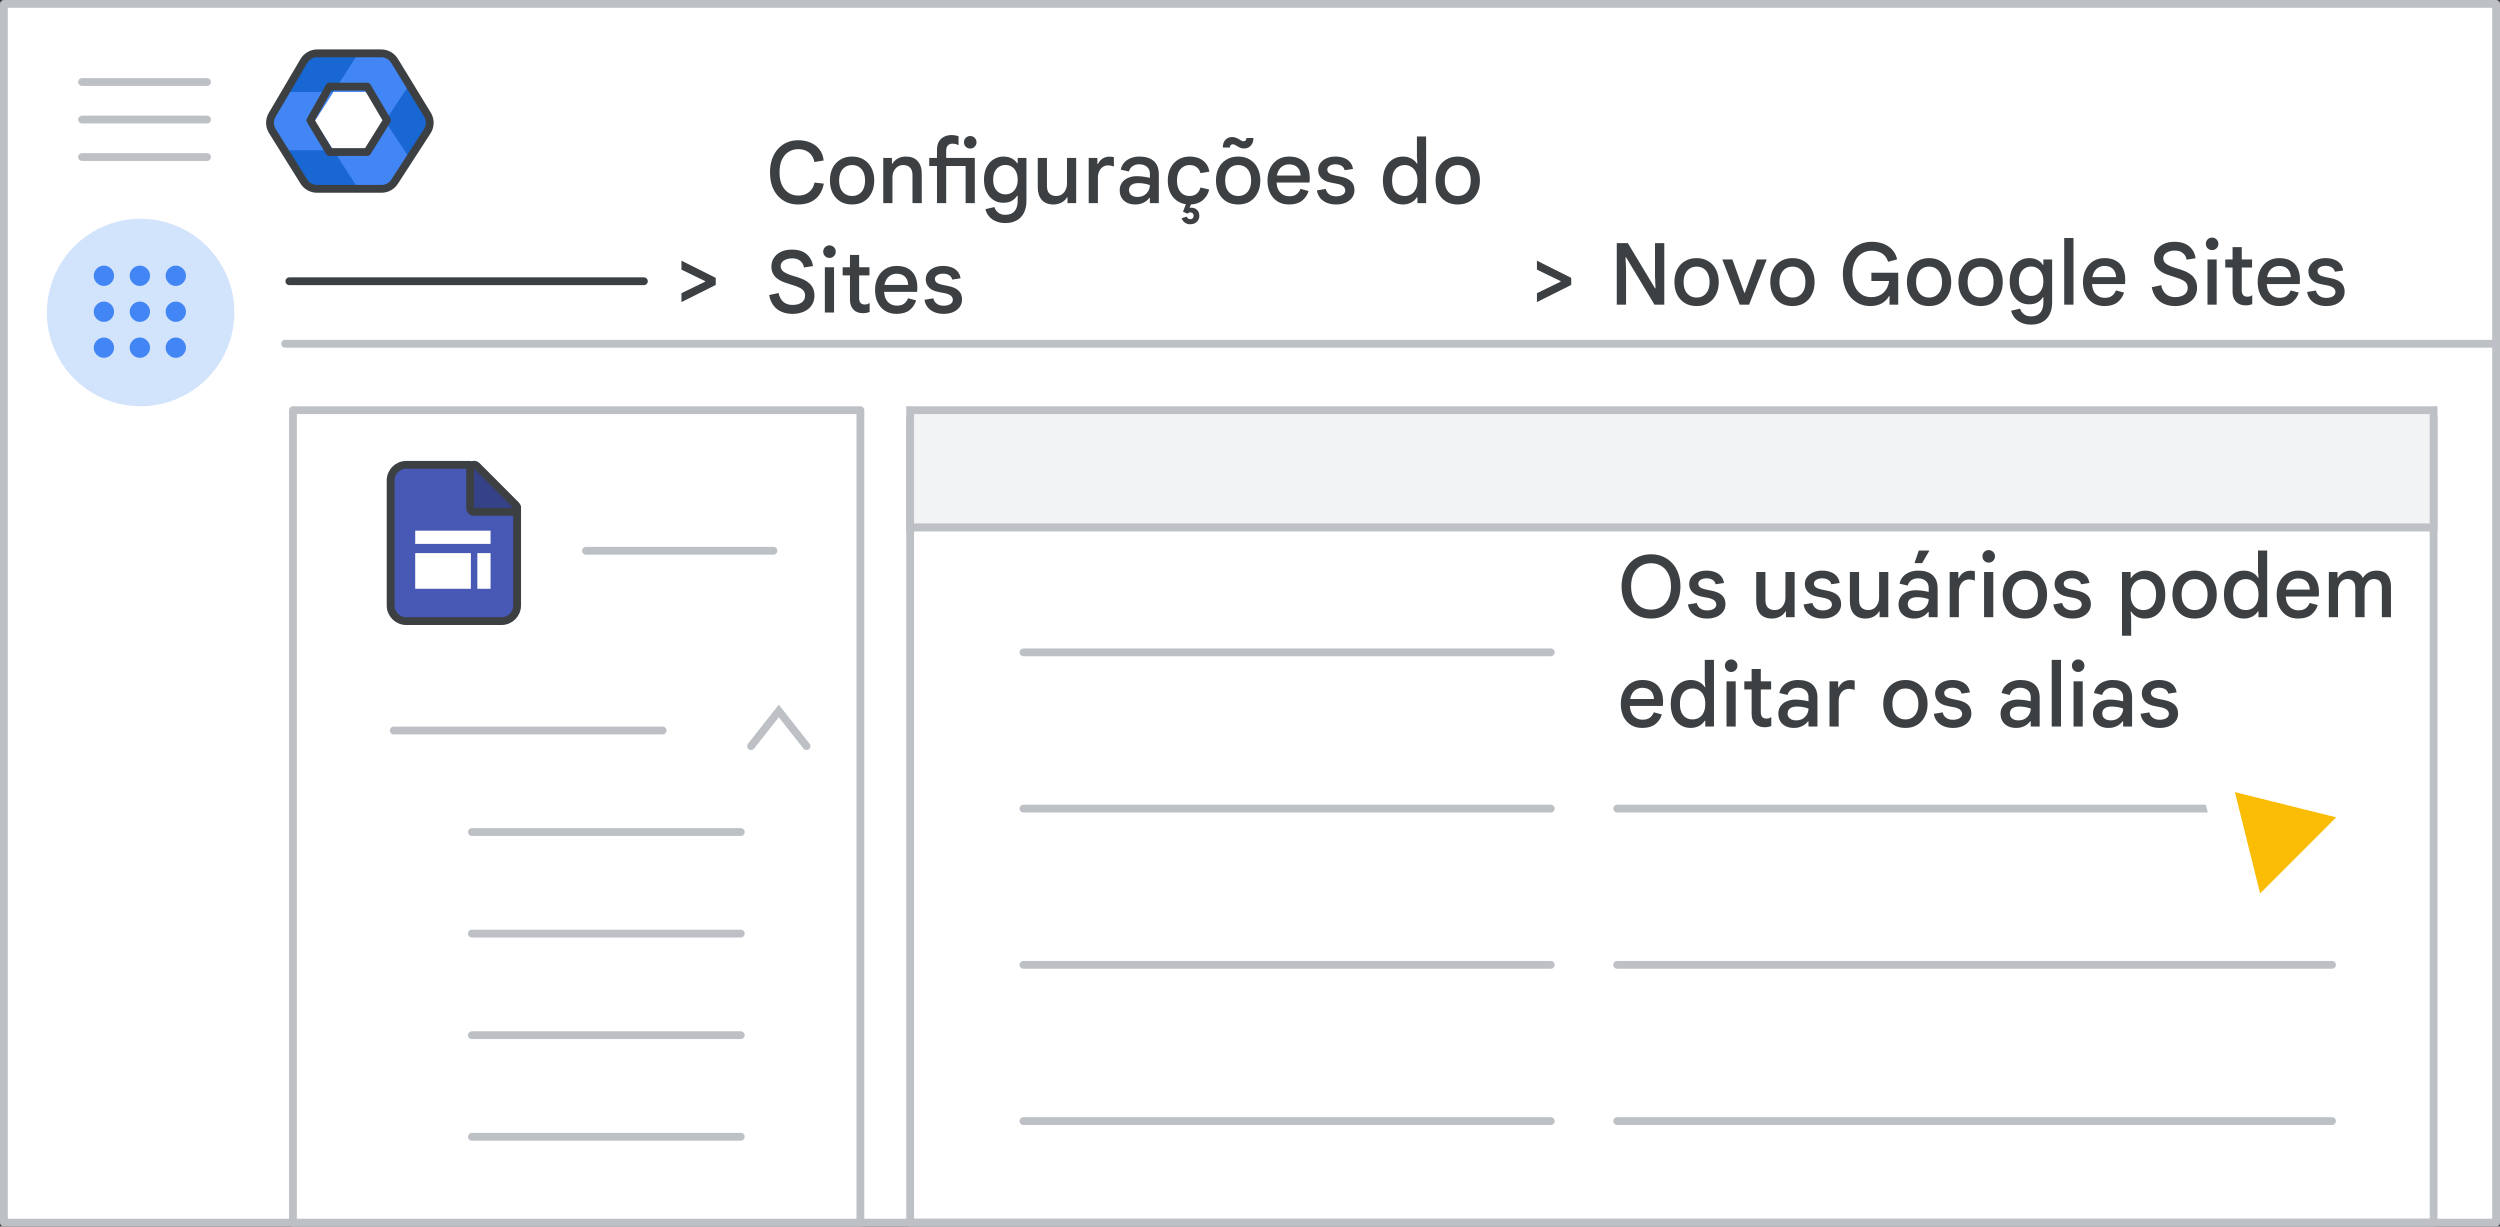 <svg width="320" height="157" viewBox="0 0 320 157" fill="none" xmlns="http://www.w3.org/2000/svg">
<rect x="0" y="0" width="320" height="157" fill="#333333" stroke="none"/>
<g id="admin-sites-on-off" clip-path="url(#clip0_5366_2876)">
<rect id="Rectangle" x="0.5" y="0.5" width="319" height="156" fill="white" stroke="#BDC1C6" stroke-linejoin="round"/>
<path id="Line" d="M36.5 44H319" stroke="#BDC1C6" stroke-linecap="round"/>
<g id="Admin icon - illustrated">
<g id="Group">
<path id="Vector" d="M36.407 19.233L38.831 23.168C39.214 23.791 39.922 24.174 40.688 24.174H45.849L44.92 21.531L42.688 19.233L39.547 18.722L36.407 19.233Z" fill="#1967D2"/>
<path id="Vector_2" d="M54.859 14.495L52.506 10.674L50.482 12.774L49.287 15.501L50.585 18.418L52.49 20.35L54.859 16.506C55.242 15.884 55.242 15.117 54.859 14.495Z" fill="#1967D2"/>
<path id="Vector_3" d="M45.85 6.826H40.689C39.923 6.826 39.215 7.209 38.832 7.832L36.407 11.767L39.547 12.279L42.688 11.767L44.98 9.469L45.85 6.826Z" fill="#1967D2"/>
<path id="Vector_4" d="M40.299 15.5L42.688 11.767H36.407L34.728 14.494C34.345 15.117 34.345 15.883 34.728 16.505L36.407 19.233H42.688L40.299 15.5Z" fill="#4285F4"/>
<path id="Vector_5" d="M46.898 11.767L49.287 15.5L52.505 10.673L50.755 7.832C50.372 7.209 49.663 6.826 48.897 6.826H45.85L42.688 11.767H46.898Z" fill="#4285F4"/>
<path id="Vector_6" d="M46.898 19.233H42.688L45.85 24.174H48.897C49.663 24.174 50.372 23.791 50.755 23.168L52.49 20.35L49.287 15.5L46.898 19.233Z" fill="#4285F4"/>
</g>
<path id="Path 19" fill-rule="evenodd" clip-rule="evenodd" d="M42.167 11.092H47.008L49.538 15.396L47.008 19.459H42.167L39.732 15.396L42.167 11.092Z" stroke="#3C4043" stroke-linejoin="round"/>
<path id="Path 19_2" fill-rule="evenodd" clip-rule="evenodd" d="M38.894 7.811C39.254 7.201 39.909 6.826 40.618 6.826H48.793C49.49 6.826 50.136 7.189 50.5 7.783L54.714 14.676C55.115 15.332 55.105 16.16 54.686 16.806L50.506 23.261C50.137 23.83 49.505 24.174 48.827 24.174H40.584C39.894 24.174 39.252 23.818 38.887 23.232L34.862 16.778C34.468 16.146 34.457 15.347 34.835 14.705L38.894 7.811Z" stroke="#3C4043" stroke-linejoin="round"/>
</g>
<g id="Menu">
<path id="Line_2" d="M10.5 10.5H26.5" stroke="#BDC1C6" stroke-linecap="round" stroke-linejoin="round"/>
<path id="Line_3" d="M10.5 15.3H26.5" stroke="#BDC1C6" stroke-linecap="round" stroke-linejoin="round"/>
<path id="Line_4" d="M10.5 20.1H26.5" stroke="#BDC1C6" stroke-linecap="round" stroke-linejoin="round"/>
</g>
<g id="Group_2">
<path id="Line 2" d="M117 67.5H311" stroke="#BDC1C6" stroke-linecap="round" stroke-linejoin="round"/>
<rect id="Rectangle_2" x="116.5" y="53.5" width="195" height="103" stroke="#BDC1C6" stroke-linejoin="round"/>
<rect id="Rectangle_3" x="116.5" y="52.5" width="195" height="15" fill="#F1F3F4" stroke="#BDC1C6"/>
</g>
<rect id="Rectangle_4" x="37.5" y="52.5" width="72.632" height="104" fill="white" stroke="#BDC1C6" stroke-linejoin="round"/>
<path id="Line_5" d="M131 83.5H198.5" stroke="#BDC1C6" stroke-linecap="round"/>
<path id="Line Copy 3" d="M207 103.5H298.5" stroke="#BDC1C6" stroke-linecap="round"/>
<path id="Line Copy 4" d="M207 123.5H298.5" stroke="#BDC1C6" stroke-linecap="round"/>
<path id="Line Copy" d="M131 103.5H198.5" stroke="#BDC1C6" stroke-linecap="round"/>
<path id="Line Copy 2" d="M131 123.5H198.5" stroke="#BDC1C6" stroke-linecap="round"/>
<path id="Line Copy 6" d="M207 143.5H298.5" stroke="#BDC1C6" stroke-linecap="round"/>
<path id="Line Copy 5" d="M131 143.5H198.5" stroke="#BDC1C6" stroke-linecap="round"/>
<path id="Line_6" d="M75 70.5H99" stroke="#BDC1C6" stroke-linecap="round"/>
<path id="Line_7" d="M60.4 132.503H94.819" stroke="#BDC1C6" stroke-linecap="round"/>
<path id="Line_8" d="M60.4 145.503H94.819" stroke="#BDC1C6" stroke-linecap="round"/>
<path id="Line_9" d="M60.4 119.503H94.819" stroke="#BDC1C6" stroke-linecap="round"/>
<path id="Line_10" d="M50.4 93.503H84.819" stroke="#BDC1C6" stroke-linecap="round"/>
<path id="Line_11" d="M60.4 106.503H94.819" stroke="#BDC1C6" stroke-linecap="round"/>
<g id="nav-apps-on">
<path id="Path" d="M18 52C22.854 52 27.23 49.076 29.087 44.591C30.944 40.107 29.916 34.945 26.484 31.514C23.051 28.082 17.889 27.056 13.405 28.915C8.921 30.773 5.998 35.15 6 40.004C6 43.186 7.264 46.238 9.515 48.488C11.765 50.738 14.818 52.001 18 52Z" fill="#D2E3FC"/>
<path id="Shape" fill-rule="evenodd" clip-rule="evenodd" d="M13.3 36.601C12.947 36.601 12.642 36.472 12.385 36.215C12.128 35.959 12 35.654 12 35.3C12 34.947 12.128 34.641 12.385 34.384C12.642 34.128 12.947 34 13.3 34C13.654 34 13.96 34.128 14.216 34.384C14.473 34.641 14.601 34.947 14.601 35.3C14.601 35.654 14.473 35.959 14.216 36.215C13.96 36.472 13.654 36.601 13.3 36.601ZM17.901 45.802C17.547 45.802 17.242 45.674 16.985 45.418C16.729 45.161 16.601 44.855 16.601 44.502C16.601 44.148 16.729 43.842 16.985 43.586C17.242 43.329 17.547 43.201 17.901 43.201C18.255 43.201 18.56 43.329 18.817 43.586C19.073 43.842 19.201 44.148 19.201 44.502C19.201 44.855 19.073 45.161 18.817 45.418C18.56 45.674 18.255 45.802 17.901 45.802ZM12.385 45.418C12.642 45.674 12.947 45.802 13.3 45.802C13.654 45.802 13.96 45.674 14.216 45.418C14.473 45.161 14.601 44.855 14.601 44.502C14.601 44.148 14.473 43.842 14.216 43.586C13.96 43.329 13.654 43.201 13.3 43.201C12.947 43.201 12.642 43.329 12.385 43.586C12.128 43.842 12 44.148 12 44.502C12 44.855 12.128 45.161 12.385 45.418ZM13.3 41.201C12.947 41.201 12.642 41.073 12.385 40.817C12.128 40.56 12 40.255 12 39.901C12 39.547 12.128 39.242 12.385 38.985C12.642 38.729 12.947 38.601 13.3 38.601C13.654 38.601 13.96 38.729 14.216 38.985C14.473 39.242 14.601 39.547 14.601 39.901C14.601 40.255 14.473 40.56 14.216 40.817C13.96 41.073 13.654 41.201 13.3 41.201ZM16.985 40.817C17.242 41.073 17.547 41.201 17.901 41.201C18.255 41.201 18.56 41.073 18.817 40.817C19.073 40.56 19.201 40.255 19.201 39.901C19.201 39.547 19.073 39.242 18.817 38.985C18.56 38.729 18.255 38.601 17.901 38.601C17.547 38.601 17.242 38.729 16.985 38.985C16.729 39.242 16.601 39.547 16.601 39.901C16.601 40.255 16.729 40.56 16.985 40.817ZM22.502 36.601C22.148 36.601 21.843 36.472 21.587 36.215C21.33 35.959 21.201 35.654 21.201 35.3C21.201 34.947 21.33 34.641 21.587 34.384C21.843 34.128 22.148 34 22.502 34C22.855 34 23.161 34.128 23.418 34.384C23.674 34.641 23.802 34.947 23.802 35.3C23.802 35.654 23.674 35.959 23.418 36.215C23.161 36.472 22.855 36.601 22.502 36.601ZM16.985 36.215C17.242 36.472 17.547 36.601 17.901 36.601C18.255 36.601 18.56 36.472 18.817 36.215C19.073 35.959 19.201 35.654 19.201 35.3C19.201 34.947 19.073 34.641 18.817 34.384C18.56 34.128 18.255 34 17.901 34C17.547 34 17.242 34.128 16.985 34.384C16.729 34.641 16.601 34.947 16.601 35.3C16.601 35.654 16.729 35.959 16.985 36.215ZM22.502 41.201C22.148 41.201 21.843 41.073 21.587 40.817C21.33 40.56 21.201 40.255 21.201 39.901C21.201 39.547 21.33 39.242 21.587 38.985C21.843 38.729 22.148 38.601 22.502 38.601C22.855 38.601 23.161 38.729 23.418 38.985C23.674 39.242 23.802 39.547 23.802 39.901C23.802 40.255 23.674 40.56 23.418 40.817C23.161 41.073 22.855 41.201 22.502 41.201ZM21.587 45.418C21.843 45.674 22.148 45.802 22.502 45.802C22.855 45.802 23.161 45.674 23.418 45.418C23.674 45.161 23.802 44.855 23.802 44.502C23.802 44.148 23.674 43.842 23.418 43.586C23.161 43.329 22.855 43.201 22.502 43.201C22.148 43.201 21.843 43.329 21.587 43.586C21.33 43.842 21.201 44.148 21.201 44.502C21.201 44.855 21.33 45.161 21.587 45.418Z" fill="#4285F4"/>
</g>
<path id="Path 15" d="M96.138 95.503L99.684 91L103.231 95.503" stroke="#BDC1C6" stroke-linecap="round"/>
<g id="UI/line-dark-grey">
<path id="Line 5" d="M37.039 36H82.418" stroke="#3C4043" stroke-linecap="round" stroke-linejoin="round"/>
</g>
<g id="Sites icon - illustrated">
<g id="Sites icon - illustrated_2">
<g id="Group_3">
<path id="Rectangle_5" fill-rule="evenodd" clip-rule="evenodd" d="M50 61.5C50 60.395 50.895 59.5 52 59.5H60.077L66.191 65.034V77.5C66.191 78.605 65.295 79.5 64.191 79.5H52C50.895 79.5 50 78.605 50 77.5V61.5Z" fill="#4758B5" stroke="#3C4043"/>
<path id="Path 5" d="M65.697 65.517C65.899 65.517 66.081 65.395 66.159 65.208C66.236 65.022 66.194 64.806 66.051 64.663L61.026 59.628C60.883 59.485 60.668 59.442 60.481 59.519C60.294 59.596 60.172 59.779 60.172 59.981V65.017C60.172 65.149 60.225 65.276 60.319 65.37C60.412 65.464 60.539 65.517 60.672 65.517H65.697Z" fill="#354287" stroke="#3C4043" stroke-linejoin="round"/>
</g>
<rect id="Rectangle_6" x="53.147" y="70.797" width="7.124" height="4.566" fill="white"/>
<rect id="Rectangle_7" x="53.147" y="67.925" width="9.646" height="1.693" fill="white"/>
<rect id="Rectangle_8" x="62.793" y="70.798" width="4.566" height="1.693" transform="rotate(90 62.793 70.798)" fill="white"/>
</g>
</g>
<g id="Cursor ">
<g id="Union">
<mask id="path-40-outside-1_5366_2876" maskUnits="userSpaceOnUse" x="273.038" y="88.585" width="44.548" height="44.548" fill="black">
<rect fill="white" x="273.038" y="88.585" width="44.548" height="44.548"/>
<path fill-rule="evenodd" clip-rule="evenodd" d="M284.936 99.047C284.204 98.865 283.542 99.527 283.724 100.259L287.781 116.559C287.969 117.314 288.909 117.574 289.459 117.024L294.139 112.344L304.589 122.794C305.37 123.575 306.636 123.575 307.417 122.794C308.198 122.013 308.198 120.747 307.417 119.966L296.968 109.516L301.702 104.782C302.251 104.232 301.991 103.292 301.236 103.104L284.936 99.047Z"/>
</mask>
<path fill-rule="evenodd" clip-rule="evenodd" d="M284.936 99.047C284.204 98.865 283.542 99.527 283.724 100.259L287.781 116.559C287.969 117.314 288.909 117.574 289.459 117.024L294.139 112.344L304.589 122.794C305.37 123.575 306.636 123.575 307.417 122.794C308.198 122.013 308.198 120.747 307.417 119.966L296.968 109.516L301.702 104.782C302.251 104.232 301.991 103.292 301.236 103.104L284.936 99.047Z" fill="#FBBC04"/>
<path d="M283.724 100.259L285.665 99.776L285.665 99.776L283.724 100.259ZM284.936 99.047L285.419 97.106L285.419 97.106L284.936 99.047ZM287.781 116.559L289.722 116.076L289.722 116.076L287.781 116.559ZM289.459 117.024L290.873 118.439L289.459 117.024ZM294.139 112.344L295.553 110.93L294.139 109.516L292.725 110.93L294.139 112.344ZM296.968 109.516L295.553 108.101L294.139 109.516L295.553 110.93L296.968 109.516ZM301.702 104.782L303.116 106.196L301.702 104.782ZM301.236 103.104L300.753 105.045H300.753L301.236 103.104ZM285.665 99.776C285.847 100.508 285.185 101.17 284.453 100.988L285.419 97.106C283.224 96.56 281.237 98.547 281.783 100.742L285.665 99.776ZM289.722 116.076L285.665 99.776L281.783 100.742L285.841 117.042L289.722 116.076ZM288.045 115.61C288.595 115.06 289.534 115.321 289.722 116.076L285.841 117.042C286.404 119.306 289.223 120.088 290.873 118.439L288.045 115.61ZM292.725 110.93L288.045 115.61L290.873 118.439L295.553 113.758L292.725 110.93ZM306.003 121.38L295.553 110.93L292.725 113.758L303.175 124.208L306.003 121.38ZM306.003 121.38L303.175 124.208C304.737 125.77 307.27 125.77 308.832 124.208L306.003 121.38ZM306.003 121.38L306.003 121.38L308.832 124.208C310.394 122.646 310.394 120.113 308.832 118.551L306.003 121.38ZM295.553 110.93L306.003 121.38L308.832 118.551L298.382 108.101L295.553 110.93ZM300.287 103.368L295.553 108.101L298.382 110.93L303.116 106.196L300.287 103.368ZM300.753 105.045C299.998 104.857 299.737 103.917 300.287 103.368L303.116 106.196C304.766 104.546 303.983 101.727 301.719 101.163L300.753 105.045ZM284.453 100.988L300.753 105.045L301.719 101.163L285.419 97.106L284.453 100.988Z" fill="white" mask="url(#path-40-outside-1_5366_2876)"/>
</g>
</g>
<path id="Users can edit alias" d="M211.334 79.176C210.769 79.176 210.256 79.077 209.794 78.879C209.332 78.674 208.932 78.388 208.595 78.021C208.265 77.654 208.008 77.222 207.825 76.723C207.649 76.224 207.561 75.671 207.561 75.062C207.561 74.453 207.649 73.9 207.825 73.401C208.008 72.902 208.265 72.47 208.595 72.103C208.932 71.729 209.332 71.443 209.794 71.245C210.256 71.047 210.769 70.948 211.334 70.948C211.891 70.948 212.397 71.047 212.852 71.245C213.314 71.443 213.714 71.725 214.051 72.092C214.388 72.459 214.645 72.895 214.821 73.401C215.004 73.9 215.096 74.453 215.096 75.062C215.096 75.671 215.004 76.228 214.821 76.734C214.645 77.233 214.388 77.665 214.051 78.032C213.714 78.391 213.314 78.674 212.852 78.879C212.397 79.077 211.891 79.176 211.334 79.176ZM211.334 78.032C211.825 78.032 212.262 77.918 212.643 77.691C213.024 77.456 213.325 77.119 213.545 76.679C213.772 76.232 213.886 75.693 213.886 75.062C213.886 74.424 213.772 73.885 213.545 73.445C213.325 73.005 213.024 72.671 212.643 72.444C212.262 72.209 211.825 72.092 211.334 72.092C210.843 72.092 210.403 72.209 210.014 72.444C209.633 72.671 209.332 73.005 209.112 73.445C208.892 73.885 208.782 74.424 208.782 75.062C208.782 75.693 208.892 76.232 209.112 76.679C209.332 77.119 209.633 77.456 210.014 77.691C210.403 77.918 210.843 78.032 211.334 78.032ZM218.518 79.176C218.071 79.176 217.671 79.103 217.319 78.956C216.967 78.809 216.681 78.6 216.461 78.329C216.249 78.058 216.113 77.739 216.054 77.372L217.187 77.185C217.246 77.464 217.389 77.691 217.616 77.867C217.844 78.043 218.144 78.131 218.518 78.131C218.834 78.131 219.105 78.069 219.332 77.944C219.567 77.812 219.684 77.621 219.684 77.372C219.684 77.218 219.64 77.086 219.552 76.976C219.464 76.859 219.336 76.763 219.167 76.69C219.006 76.609 218.804 76.551 218.562 76.514L217.869 76.382C217.547 76.323 217.261 76.224 217.011 76.085C216.762 75.946 216.568 75.762 216.428 75.535C216.289 75.308 216.219 75.04 216.219 74.732C216.219 74.395 216.318 74.098 216.516 73.841C216.714 73.584 216.978 73.386 217.308 73.247C217.646 73.108 218.016 73.038 218.419 73.038C218.823 73.038 219.182 73.097 219.497 73.214C219.813 73.324 220.073 73.496 220.278 73.731C220.484 73.958 220.616 74.255 220.674 74.622L219.607 74.787C219.534 74.508 219.391 74.314 219.178 74.204C218.966 74.087 218.72 74.028 218.441 74.028C218.133 74.028 217.88 74.09 217.682 74.215C217.484 74.34 217.385 74.501 217.385 74.699C217.385 74.89 217.462 75.047 217.616 75.172C217.77 75.289 218.016 75.385 218.353 75.458L219.156 75.623C219.699 75.733 220.117 75.924 220.41 76.195C220.711 76.466 220.861 76.848 220.861 77.339C220.861 77.713 220.755 78.039 220.542 78.318C220.337 78.589 220.058 78.802 219.706 78.956C219.354 79.103 218.958 79.176 218.518 79.176ZM226.82 79.176C226.167 79.176 225.665 78.982 225.313 78.593C224.968 78.197 224.796 77.658 224.796 76.976V73.214H225.973V76.822C225.973 77.255 226.079 77.574 226.292 77.779C226.512 77.984 226.794 78.087 227.139 78.087C227.432 78.087 227.682 78.017 227.887 77.878C228.092 77.731 228.25 77.537 228.36 77.295C228.477 77.053 228.536 76.789 228.536 76.503V73.214H229.713V79H228.602V78.263H228.536C228.441 78.439 228.305 78.597 228.129 78.736C227.96 78.875 227.762 78.982 227.535 79.055C227.315 79.136 227.077 79.176 226.82 79.176ZM233.321 79.176C232.874 79.176 232.474 79.103 232.122 78.956C231.77 78.809 231.484 78.6 231.264 78.329C231.051 78.058 230.916 77.739 230.857 77.372L231.99 77.185C232.049 77.464 232.192 77.691 232.419 77.867C232.646 78.043 232.947 78.131 233.321 78.131C233.636 78.131 233.908 78.069 234.135 77.944C234.37 77.812 234.487 77.621 234.487 77.372C234.487 77.218 234.443 77.086 234.355 76.976C234.267 76.859 234.139 76.763 233.97 76.69C233.809 76.609 233.607 76.551 233.365 76.514L232.672 76.382C232.349 76.323 232.063 76.224 231.814 76.085C231.565 75.946 231.37 75.762 231.231 75.535C231.092 75.308 231.022 75.04 231.022 74.732C231.022 74.395 231.121 74.098 231.319 73.841C231.517 73.584 231.781 73.386 232.111 73.247C232.448 73.108 232.819 73.038 233.222 73.038C233.625 73.038 233.985 73.097 234.3 73.214C234.615 73.324 234.876 73.496 235.081 73.731C235.286 73.958 235.418 74.255 235.477 74.622L234.41 74.787C234.337 74.508 234.194 74.314 233.981 74.204C233.768 74.087 233.523 74.028 233.244 74.028C232.936 74.028 232.683 74.09 232.485 74.215C232.287 74.34 232.188 74.501 232.188 74.699C232.188 74.89 232.265 75.047 232.419 75.172C232.573 75.289 232.819 75.385 233.156 75.458L233.959 75.623C234.502 75.733 234.92 75.924 235.213 76.195C235.514 76.466 235.664 76.848 235.664 77.339C235.664 77.713 235.558 78.039 235.345 78.318C235.14 78.589 234.861 78.802 234.509 78.956C234.157 79.103 233.761 79.176 233.321 79.176ZM238.808 79.176C238.156 79.176 237.653 78.982 237.301 78.593C236.957 78.197 236.784 77.658 236.784 76.976V73.214H237.961V76.822C237.961 77.255 238.068 77.574 238.28 77.779C238.5 77.984 238.783 78.087 239.127 78.087C239.421 78.087 239.67 78.017 239.875 77.878C240.081 77.731 240.238 77.537 240.348 77.295C240.466 77.053 240.524 76.789 240.524 76.503V73.214H241.701V79H240.59V78.263H240.524C240.429 78.439 240.293 78.597 240.117 78.736C239.949 78.875 239.751 78.982 239.523 79.055C239.303 79.136 239.065 79.176 238.808 79.176ZM245.012 79.176C244.609 79.176 244.257 79.103 243.956 78.956C243.656 78.802 243.421 78.589 243.252 78.318C243.091 78.047 243.01 77.724 243.01 77.35C243.01 76.961 243.109 76.635 243.307 76.371C243.505 76.1 243.773 75.894 244.11 75.755C244.448 75.616 244.818 75.546 245.221 75.546C245.427 75.546 245.621 75.557 245.804 75.579C245.988 75.594 246.167 75.619 246.343 75.656C246.519 75.685 246.695 75.722 246.871 75.766V75.216C246.871 74.857 246.747 74.571 246.497 74.358C246.248 74.138 245.918 74.028 245.507 74.028C245.177 74.028 244.895 74.109 244.66 74.27C244.433 74.424 244.275 74.651 244.187 74.952L243.142 74.71C243.216 74.351 243.366 74.046 243.593 73.797C243.828 73.548 244.11 73.361 244.44 73.236C244.778 73.104 245.137 73.038 245.518 73.038C246.332 73.038 246.952 73.232 247.377 73.621C247.803 74.01 248.015 74.567 248.015 75.293V79H246.871V78.329H246.805C246.695 78.476 246.556 78.615 246.387 78.747C246.219 78.872 246.021 78.974 245.793 79.055C245.566 79.136 245.306 79.176 245.012 79.176ZM245.276 78.208C245.599 78.208 245.878 78.142 246.112 78.01C246.347 77.871 246.53 77.687 246.662 77.46C246.802 77.225 246.871 76.969 246.871 76.69C246.629 76.602 246.387 76.54 246.145 76.503C245.903 76.459 245.658 76.437 245.408 76.437C245.02 76.437 244.719 76.514 244.506 76.668C244.301 76.822 244.198 77.049 244.198 77.35C244.198 77.607 244.297 77.816 244.495 77.977C244.701 78.131 244.961 78.208 245.276 78.208ZM245.056 72.081L245.606 70.464H246.97L246.035 72.081H245.056ZM249.558 79V73.214H250.669V73.995H250.735C250.816 73.812 250.926 73.65 251.065 73.511C251.212 73.364 251.38 73.251 251.571 73.17C251.769 73.089 251.982 73.049 252.209 73.049C252.348 73.049 252.462 73.056 252.55 73.071C252.638 73.086 252.715 73.104 252.781 73.126V74.325C252.678 74.274 252.565 74.237 252.44 74.215C252.315 74.186 252.18 74.171 252.033 74.171C251.784 74.171 251.56 74.237 251.362 74.369C251.171 74.501 251.017 74.684 250.9 74.919C250.79 75.154 250.735 75.418 250.735 75.711V79H249.558ZM253.962 79V73.214H255.139V79H253.962ZM254.556 72.015C254.336 72.015 254.146 71.938 253.984 71.784C253.83 71.623 253.753 71.432 253.753 71.212C253.753 70.985 253.83 70.794 253.984 70.64C254.146 70.486 254.336 70.409 254.556 70.409C254.776 70.409 254.963 70.486 255.117 70.64C255.279 70.794 255.359 70.985 255.359 71.212C255.359 71.432 255.279 71.623 255.117 71.784C254.963 71.938 254.776 72.015 254.556 72.015ZM259.188 79.176C258.608 79.176 258.106 79.048 257.681 78.791C257.255 78.527 256.925 78.164 256.691 77.702C256.463 77.24 256.35 76.708 256.35 76.107C256.35 75.498 256.463 74.967 256.691 74.512C256.925 74.05 257.255 73.691 257.681 73.434C258.106 73.17 258.608 73.038 259.188 73.038C259.774 73.038 260.277 73.17 260.695 73.434C261.12 73.691 261.446 74.05 261.674 74.512C261.908 74.967 262.026 75.498 262.026 76.107C262.026 76.708 261.908 77.24 261.674 77.702C261.446 78.164 261.12 78.527 260.695 78.791C260.277 79.048 259.774 79.176 259.188 79.176ZM259.188 78.087C259.518 78.087 259.807 78.01 260.057 77.856C260.306 77.702 260.5 77.478 260.64 77.185C260.779 76.884 260.849 76.525 260.849 76.107C260.849 75.682 260.779 75.322 260.64 75.029C260.5 74.736 260.306 74.512 260.057 74.358C259.807 74.204 259.521 74.127 259.199 74.127C258.869 74.127 258.579 74.204 258.33 74.358C258.08 74.512 257.882 74.736 257.736 75.029C257.596 75.322 257.527 75.682 257.527 76.107C257.527 76.532 257.596 76.892 257.736 77.185C257.882 77.478 258.08 77.702 258.33 77.856C258.586 78.01 258.872 78.087 259.188 78.087ZM265.29 79.176C264.842 79.176 264.443 79.103 264.091 78.956C263.739 78.809 263.453 78.6 263.233 78.329C263.02 78.058 262.884 77.739 262.826 77.372L263.959 77.185C264.017 77.464 264.16 77.691 264.388 77.867C264.615 78.043 264.916 78.131 265.29 78.131C265.605 78.131 265.876 78.069 266.104 77.944C266.338 77.812 266.456 77.621 266.456 77.372C266.456 77.218 266.412 77.086 266.324 76.976C266.236 76.859 266.107 76.763 265.939 76.69C265.777 76.609 265.576 76.551 265.334 76.514L264.641 76.382C264.318 76.323 264.032 76.224 263.783 76.085C263.533 75.946 263.339 75.762 263.2 75.535C263.06 75.308 262.991 75.04 262.991 74.732C262.991 74.395 263.09 74.098 263.288 73.841C263.486 73.584 263.75 73.386 264.08 73.247C264.417 73.108 264.787 73.038 265.191 73.038C265.594 73.038 265.953 73.097 266.269 73.214C266.584 73.324 266.844 73.496 267.05 73.731C267.255 73.958 267.387 74.255 267.446 74.622L266.379 74.787C266.305 74.508 266.162 74.314 265.95 74.204C265.737 74.087 265.491 74.028 265.213 74.028C264.905 74.028 264.652 74.09 264.454 74.215C264.256 74.34 264.157 74.501 264.157 74.699C264.157 74.89 264.234 75.047 264.388 75.172C264.542 75.289 264.787 75.385 265.125 75.458L265.928 75.623C266.47 75.733 266.888 75.924 267.182 76.195C267.482 76.466 267.633 76.848 267.633 77.339C267.633 77.713 267.526 78.039 267.314 78.318C267.108 78.589 266.83 78.802 266.478 78.956C266.126 79.103 265.73 79.176 265.29 79.176ZM271.612 81.376V73.214H272.723V73.973H272.789C272.891 73.804 273.027 73.65 273.196 73.511C273.372 73.372 273.577 73.258 273.812 73.17C274.046 73.082 274.299 73.038 274.571 73.038C275.077 73.038 275.524 73.163 275.913 73.412C276.301 73.654 276.606 74.006 276.826 74.468C277.046 74.923 277.156 75.469 277.156 76.107C277.156 76.738 277.042 77.284 276.815 77.746C276.595 78.208 276.29 78.564 275.902 78.813C275.52 79.055 275.077 79.176 274.571 79.176C274.131 79.176 273.757 79.088 273.449 78.912C273.148 78.729 272.928 78.516 272.789 78.274H272.723L272.789 79.088V81.376H271.612ZM274.351 78.087C274.666 78.087 274.945 78.014 275.187 77.867C275.436 77.72 275.63 77.5 275.77 77.207C275.909 76.906 275.979 76.54 275.979 76.107C275.979 75.667 275.909 75.3 275.77 75.007C275.63 74.714 275.436 74.494 275.187 74.347C274.945 74.2 274.666 74.127 274.351 74.127C274.043 74.127 273.764 74.2 273.515 74.347C273.273 74.494 273.078 74.714 272.932 75.007C272.792 75.3 272.723 75.667 272.723 76.107C272.723 76.54 272.792 76.906 272.932 77.207C273.078 77.5 273.273 77.72 273.515 77.867C273.764 78.014 274.043 78.087 274.351 78.087ZM280.908 79.176C280.329 79.176 279.827 79.048 279.401 78.791C278.976 78.527 278.646 78.164 278.411 77.702C278.184 77.24 278.07 76.708 278.07 76.107C278.07 75.498 278.184 74.967 278.411 74.512C278.646 74.05 278.976 73.691 279.401 73.434C279.827 73.17 280.329 73.038 280.908 73.038C281.495 73.038 281.997 73.17 282.415 73.434C282.841 73.691 283.167 74.05 283.394 74.512C283.629 74.967 283.746 75.498 283.746 76.107C283.746 76.708 283.629 77.24 283.394 77.702C283.167 78.164 282.841 78.527 282.415 78.791C281.997 79.048 281.495 79.176 280.908 79.176ZM280.908 78.087C281.238 78.087 281.528 78.01 281.777 77.856C282.027 77.702 282.221 77.478 282.36 77.185C282.5 76.884 282.569 76.525 282.569 76.107C282.569 75.682 282.5 75.322 282.36 75.029C282.221 74.736 282.027 74.512 281.777 74.358C281.528 74.204 281.242 74.127 280.919 74.127C280.589 74.127 280.3 74.204 280.05 74.358C279.801 74.512 279.603 74.736 279.456 75.029C279.317 75.322 279.247 75.682 279.247 76.107C279.247 76.532 279.317 76.892 279.456 77.185C279.603 77.478 279.801 77.702 280.05 77.856C280.307 78.01 280.593 78.087 280.908 78.087ZM287.24 79.176C286.734 79.176 286.287 79.051 285.898 78.802C285.509 78.553 285.205 78.201 284.985 77.746C284.772 77.284 284.666 76.738 284.666 76.107C284.666 75.469 284.776 74.923 284.996 74.468C285.216 74.013 285.52 73.661 285.909 73.412C286.298 73.163 286.741 73.038 287.24 73.038C287.533 73.038 287.794 73.082 288.021 73.17C288.256 73.251 288.457 73.361 288.626 73.5C288.795 73.632 288.927 73.782 289.022 73.951H289.088L289.022 73.126V70.464H290.199V79H289.088V78.252H289.022C288.919 78.413 288.784 78.567 288.615 78.714C288.446 78.853 288.245 78.963 288.01 79.044C287.783 79.132 287.526 79.176 287.24 79.176ZM287.46 78.087C287.775 78.087 288.054 78.014 288.296 77.867C288.545 77.713 288.74 77.489 288.879 77.196C289.018 76.903 289.088 76.54 289.088 76.107C289.088 75.667 289.018 75.304 288.879 75.018C288.74 74.725 288.545 74.505 288.296 74.358C288.054 74.204 287.775 74.127 287.46 74.127C287.145 74.127 286.862 74.204 286.613 74.358C286.371 74.505 286.18 74.725 286.041 75.018C285.909 75.304 285.843 75.667 285.843 76.107C285.843 76.54 285.909 76.903 286.041 77.196C286.18 77.489 286.371 77.713 286.613 77.867C286.862 78.014 287.145 78.087 287.46 78.087ZM294.162 79.176C293.605 79.176 293.117 79.048 292.699 78.791C292.289 78.527 291.97 78.164 291.742 77.702C291.522 77.24 291.412 76.712 291.412 76.118C291.412 75.502 291.53 74.963 291.764 74.501C291.999 74.039 292.322 73.68 292.732 73.423C293.15 73.166 293.627 73.038 294.162 73.038C294.749 73.038 295.237 73.148 295.625 73.368C296.021 73.588 296.318 73.903 296.516 74.314C296.722 74.725 296.824 75.216 296.824 75.788C296.824 75.891 296.821 75.993 296.813 76.096C296.813 76.191 296.806 76.279 296.791 76.36H292.567C292.589 76.69 292.655 76.976 292.765 77.218C292.905 77.511 293.099 77.735 293.348 77.889C293.598 78.043 293.884 78.12 294.206 78.12C294.61 78.12 294.921 78.032 295.141 77.856C295.369 77.673 295.534 77.445 295.636 77.174L296.67 77.449C296.524 77.948 296.245 78.362 295.834 78.692C295.424 79.015 294.866 79.176 294.162 79.176ZM292.611 75.469H295.658C295.644 75.249 295.603 75.051 295.537 74.875C295.471 74.699 295.376 74.549 295.251 74.424C295.127 74.299 294.973 74.204 294.789 74.138C294.613 74.072 294.408 74.039 294.173 74.039C293.858 74.039 293.576 74.12 293.326 74.281C293.084 74.435 292.897 74.666 292.765 74.974C292.699 75.121 292.648 75.286 292.611 75.469ZM298.091 79V73.214H299.202V73.94H299.268C299.371 73.764 299.503 73.61 299.664 73.478C299.825 73.339 300.009 73.232 300.214 73.159C300.419 73.078 300.639 73.038 300.874 73.038C301.263 73.038 301.589 73.126 301.853 73.302C302.124 73.471 302.322 73.698 302.447 73.984C302.616 73.705 302.847 73.478 303.14 73.302C303.441 73.126 303.804 73.038 304.229 73.038C304.83 73.038 305.281 73.221 305.582 73.588C305.89 73.947 306.044 74.439 306.044 75.062V79H304.878V75.249C304.878 74.868 304.79 74.585 304.614 74.402C304.445 74.211 304.203 74.116 303.888 74.116C303.646 74.116 303.433 74.178 303.25 74.303C303.067 74.428 302.924 74.6 302.821 74.82C302.718 75.033 302.667 75.282 302.667 75.568V79H301.479V75.26C301.479 74.871 301.391 74.585 301.215 74.402C301.039 74.211 300.79 74.116 300.467 74.116C300.232 74.116 300.023 74.178 299.84 74.303C299.664 74.428 299.525 74.6 299.422 74.82C299.319 75.04 299.268 75.293 299.268 75.579V79H298.091ZM210.212 93.176C209.655 93.176 209.167 93.048 208.749 92.791C208.338 92.527 208.019 92.164 207.792 91.702C207.572 91.24 207.462 90.712 207.462 90.118C207.462 89.502 207.579 88.963 207.814 88.501C208.049 88.039 208.371 87.68 208.782 87.423C209.2 87.166 209.677 87.038 210.212 87.038C210.799 87.038 211.286 87.148 211.675 87.368C212.071 87.588 212.368 87.903 212.566 88.314C212.771 88.725 212.874 89.216 212.874 89.788C212.874 89.891 212.87 89.993 212.863 90.096C212.863 90.191 212.856 90.279 212.841 90.36H208.617C208.639 90.69 208.705 90.976 208.815 91.218C208.954 91.511 209.149 91.735 209.398 91.889C209.647 92.043 209.933 92.12 210.256 92.12C210.659 92.12 210.971 92.032 211.191 91.856C211.418 91.673 211.583 91.445 211.686 91.174L212.72 91.449C212.573 91.948 212.295 92.362 211.884 92.692C211.473 93.015 210.916 93.176 210.212 93.176ZM208.661 89.469H211.708C211.693 89.249 211.653 89.051 211.587 88.875C211.521 88.699 211.426 88.549 211.301 88.424C211.176 88.299 211.022 88.204 210.839 88.138C210.663 88.072 210.458 88.039 210.223 88.039C209.908 88.039 209.625 88.12 209.376 88.281C209.134 88.435 208.947 88.666 208.815 88.974C208.749 89.121 208.698 89.286 208.661 89.469ZM216.428 93.176C215.922 93.176 215.474 93.051 215.086 92.802C214.697 92.553 214.393 92.201 214.173 91.746C213.96 91.284 213.854 90.738 213.854 90.107C213.854 89.469 213.964 88.923 214.184 88.468C214.404 88.013 214.708 87.661 215.097 87.412C215.485 87.163 215.929 87.038 216.428 87.038C216.721 87.038 216.981 87.082 217.209 87.17C217.443 87.251 217.645 87.361 217.814 87.5C217.982 87.632 218.114 87.782 218.21 87.951H218.276L218.21 87.126V84.464H219.387V93H218.276V92.252H218.21C218.107 92.413 217.971 92.567 217.803 92.714C217.634 92.853 217.432 92.963 217.198 93.044C216.97 93.132 216.714 93.176 216.428 93.176ZM216.648 92.087C216.963 92.087 217.242 92.014 217.484 91.867C217.733 91.713 217.927 91.489 218.067 91.196C218.206 90.903 218.276 90.54 218.276 90.107C218.276 89.667 218.206 89.304 218.067 89.018C217.927 88.725 217.733 88.505 217.484 88.358C217.242 88.204 216.963 88.127 216.648 88.127C216.332 88.127 216.05 88.204 215.801 88.358C215.559 88.505 215.368 88.725 215.229 89.018C215.097 89.304 215.031 89.667 215.031 90.107C215.031 90.54 215.097 90.903 215.229 91.196C215.368 91.489 215.559 91.713 215.801 91.867C216.05 92.014 216.332 92.087 216.648 92.087ZM220.994 93V87.214H222.171V93H220.994ZM221.588 86.015C221.368 86.015 221.178 85.938 221.016 85.784C220.862 85.623 220.785 85.432 220.785 85.212C220.785 84.985 220.862 84.794 221.016 84.64C221.178 84.486 221.368 84.409 221.588 84.409C221.808 84.409 221.995 84.486 222.149 84.64C222.311 84.794 222.391 84.985 222.391 85.212C222.391 85.432 222.311 85.623 222.149 85.784C221.995 85.938 221.808 86.015 221.588 86.015ZM223.272 87.214H224.207V85.63H225.384V87.214H226.704V88.248H225.384V91.163C225.384 91.427 225.443 91.629 225.56 91.768C225.677 91.907 225.857 91.977 226.099 91.977C226.231 91.977 226.345 91.962 226.44 91.933C226.535 91.896 226.631 91.849 226.726 91.79V92.934C226.609 92.978 226.48 93.015 226.341 93.044C226.209 93.073 226.051 93.088 225.868 93.088C225.362 93.088 224.959 92.938 224.658 92.637C224.357 92.329 224.207 91.907 224.207 91.372V88.248H223.272V87.214ZM229.629 93.176C229.226 93.176 228.874 93.103 228.573 92.956C228.273 92.802 228.038 92.589 227.869 92.318C227.708 92.047 227.627 91.724 227.627 91.35C227.627 90.961 227.726 90.635 227.924 90.371C228.122 90.1 228.39 89.894 228.727 89.755C229.065 89.616 229.435 89.546 229.838 89.546C230.044 89.546 230.238 89.557 230.421 89.579C230.605 89.594 230.784 89.619 230.96 89.656C231.136 89.685 231.312 89.722 231.488 89.766V89.216C231.488 88.857 231.364 88.571 231.114 88.358C230.865 88.138 230.535 88.028 230.124 88.028C229.794 88.028 229.512 88.109 229.277 88.27C229.05 88.424 228.892 88.651 228.804 88.952L227.759 88.71C227.833 88.351 227.983 88.046 228.21 87.797C228.445 87.548 228.727 87.361 229.057 87.236C229.395 87.104 229.754 87.038 230.135 87.038C230.949 87.038 231.569 87.232 231.994 87.621C232.42 88.01 232.632 88.567 232.632 89.293V93H231.488V92.329H231.422C231.312 92.476 231.173 92.615 231.004 92.747C230.836 92.872 230.638 92.974 230.41 93.055C230.183 93.136 229.923 93.176 229.629 93.176ZM229.893 92.208C230.216 92.208 230.495 92.142 230.729 92.01C230.964 91.871 231.147 91.687 231.279 91.46C231.419 91.225 231.488 90.969 231.488 90.69C231.246 90.602 231.004 90.54 230.762 90.503C230.52 90.459 230.275 90.437 230.025 90.437C229.637 90.437 229.336 90.514 229.123 90.668C228.918 90.822 228.815 91.049 228.815 91.35C228.815 91.607 228.914 91.816 229.112 91.977C229.318 92.131 229.578 92.208 229.893 92.208ZM234.175 93V87.214H235.286V87.995H235.352C235.433 87.812 235.543 87.65 235.682 87.511C235.829 87.364 235.997 87.251 236.188 87.17C236.386 87.089 236.599 87.049 236.826 87.049C236.965 87.049 237.079 87.056 237.167 87.071C237.255 87.086 237.332 87.104 237.398 87.126V88.325C237.295 88.274 237.182 88.237 237.057 88.215C236.932 88.186 236.797 88.171 236.65 88.171C236.401 88.171 236.177 88.237 235.979 88.369C235.788 88.501 235.634 88.684 235.517 88.919C235.407 89.154 235.352 89.418 235.352 89.711V93H234.175ZM243.891 93.176C243.311 93.176 242.809 93.048 242.384 92.791C241.958 92.527 241.628 92.164 241.394 91.702C241.166 91.24 241.053 90.708 241.053 90.107C241.053 89.498 241.166 88.967 241.394 88.512C241.628 88.05 241.958 87.691 242.384 87.434C242.809 87.17 243.311 87.038 243.891 87.038C244.477 87.038 244.98 87.17 245.398 87.434C245.823 87.691 246.149 88.05 246.377 88.512C246.611 88.967 246.729 89.498 246.729 90.107C246.729 90.708 246.611 91.24 246.377 91.702C246.149 92.164 245.823 92.527 245.398 92.791C244.98 93.048 244.477 93.176 243.891 93.176ZM243.891 92.087C244.221 92.087 244.51 92.01 244.76 91.856C245.009 91.702 245.203 91.478 245.343 91.185C245.482 90.884 245.552 90.525 245.552 90.107C245.552 89.682 245.482 89.322 245.343 89.029C245.203 88.736 245.009 88.512 244.76 88.358C244.51 88.204 244.224 88.127 243.902 88.127C243.572 88.127 243.282 88.204 243.033 88.358C242.783 88.512 242.585 88.736 242.439 89.029C242.299 89.322 242.23 89.682 242.23 90.107C242.23 90.532 242.299 90.892 242.439 91.185C242.585 91.478 242.783 91.702 243.033 91.856C243.289 92.01 243.575 92.087 243.891 92.087ZM249.993 93.176C249.545 93.176 249.146 93.103 248.794 92.956C248.442 92.809 248.156 92.6 247.936 92.329C247.723 92.058 247.587 91.739 247.529 91.372L248.662 91.185C248.72 91.464 248.863 91.691 249.091 91.867C249.318 92.043 249.619 92.131 249.993 92.131C250.308 92.131 250.579 92.069 250.807 91.944C251.041 91.812 251.159 91.621 251.159 91.372C251.159 91.218 251.115 91.086 251.027 90.976C250.939 90.859 250.81 90.763 250.642 90.69C250.48 90.609 250.279 90.551 250.037 90.514L249.344 90.382C249.021 90.323 248.735 90.224 248.486 90.085C248.236 89.946 248.042 89.762 247.903 89.535C247.763 89.308 247.694 89.04 247.694 88.732C247.694 88.395 247.793 88.098 247.991 87.841C248.189 87.584 248.453 87.386 248.783 87.247C249.12 87.108 249.49 87.038 249.894 87.038C250.297 87.038 250.656 87.097 250.972 87.214C251.287 87.324 251.547 87.496 251.753 87.731C251.958 87.958 252.09 88.255 252.149 88.622L251.082 88.787C251.008 88.508 250.865 88.314 250.653 88.204C250.44 88.087 250.194 88.028 249.916 88.028C249.608 88.028 249.355 88.09 249.157 88.215C248.959 88.34 248.86 88.501 248.86 88.699C248.86 88.89 248.937 89.047 249.091 89.172C249.245 89.289 249.49 89.385 249.828 89.458L250.631 89.623C251.173 89.733 251.591 89.924 251.885 90.195C252.185 90.466 252.336 90.848 252.336 91.339C252.336 91.713 252.229 92.039 252.017 92.318C251.811 92.589 251.533 92.802 251.181 92.956C250.829 93.103 250.433 93.176 249.993 93.176ZM258.075 93.176C257.671 93.176 257.319 93.103 257.019 92.956C256.718 92.802 256.483 92.589 256.315 92.318C256.153 92.047 256.073 91.724 256.073 91.35C256.073 90.961 256.172 90.635 256.37 90.371C256.568 90.1 256.835 89.894 257.173 89.755C257.51 89.616 257.88 89.546 258.284 89.546C258.489 89.546 258.683 89.557 258.867 89.579C259.05 89.594 259.23 89.619 259.406 89.656C259.582 89.685 259.758 89.722 259.934 89.766V89.216C259.934 88.857 259.809 88.571 259.56 88.358C259.31 88.138 258.98 88.028 258.57 88.028C258.24 88.028 257.957 88.109 257.723 88.27C257.495 88.424 257.338 88.651 257.25 88.952L256.205 88.71C256.278 88.351 256.428 88.046 256.656 87.797C256.89 87.548 257.173 87.361 257.503 87.236C257.84 87.104 258.199 87.038 258.581 87.038C259.395 87.038 260.014 87.232 260.44 87.621C260.865 88.01 261.078 88.567 261.078 89.293V93H259.934V92.329H259.868C259.758 92.476 259.618 92.615 259.45 92.747C259.281 92.872 259.083 92.974 258.856 93.055C258.628 93.136 258.368 93.176 258.075 93.176ZM258.339 92.208C258.661 92.208 258.94 92.142 259.175 92.01C259.409 91.871 259.593 91.687 259.725 91.46C259.864 91.225 259.934 90.969 259.934 90.69C259.692 90.602 259.45 90.54 259.208 90.503C258.966 90.459 258.72 90.437 258.471 90.437C258.082 90.437 257.781 90.514 257.569 90.668C257.363 90.822 257.261 91.049 257.261 91.35C257.261 91.607 257.36 91.816 257.558 91.977C257.763 92.131 258.023 92.208 258.339 92.208ZM262.62 93V84.464H263.808V93H262.62ZM265.413 93V87.214H266.59V93H265.413ZM266.007 86.015C265.787 86.015 265.597 85.938 265.435 85.784C265.281 85.623 265.204 85.432 265.204 85.212C265.204 84.985 265.281 84.794 265.435 84.64C265.597 84.486 265.787 84.409 266.007 84.409C266.227 84.409 266.414 84.486 266.568 84.64C266.73 84.794 266.81 84.985 266.81 85.212C266.81 85.432 266.73 85.623 266.568 85.784C266.414 85.938 266.227 86.015 266.007 86.015ZM269.902 93.176C269.499 93.176 269.147 93.103 268.846 92.956C268.545 92.802 268.311 92.589 268.142 92.318C267.981 92.047 267.9 91.724 267.9 91.35C267.9 90.961 267.999 90.635 268.197 90.371C268.395 90.1 268.663 89.894 269 89.755C269.337 89.616 269.708 89.546 270.111 89.546C270.316 89.546 270.511 89.557 270.694 89.579C270.877 89.594 271.057 89.619 271.233 89.656C271.409 89.685 271.585 89.722 271.761 89.766V89.216C271.761 88.857 271.636 88.571 271.387 88.358C271.138 88.138 270.808 88.028 270.397 88.028C270.067 88.028 269.785 88.109 269.55 88.27C269.323 88.424 269.165 88.651 269.077 88.952L268.032 88.71C268.105 88.351 268.256 88.046 268.483 87.797C268.718 87.548 269 87.361 269.33 87.236C269.667 87.104 270.027 87.038 270.408 87.038C271.222 87.038 271.842 87.232 272.267 87.621C272.692 88.01 272.905 88.567 272.905 89.293V93H271.761V92.329H271.695C271.585 92.476 271.446 92.615 271.277 92.747C271.108 92.872 270.91 92.974 270.683 93.055C270.456 93.136 270.195 93.176 269.902 93.176ZM270.166 92.208C270.489 92.208 270.767 92.142 271.002 92.01C271.237 91.871 271.42 91.687 271.552 91.46C271.691 91.225 271.761 90.969 271.761 90.69C271.519 90.602 271.277 90.54 271.035 90.503C270.793 90.459 270.547 90.437 270.298 90.437C269.909 90.437 269.609 90.514 269.396 90.668C269.191 90.822 269.088 91.049 269.088 91.35C269.088 91.607 269.187 91.816 269.385 91.977C269.59 92.131 269.851 92.208 270.166 92.208ZM276.451 93.176C276.003 93.176 275.604 93.103 275.252 92.956C274.9 92.809 274.614 92.6 274.394 92.329C274.181 92.058 274.045 91.739 273.987 91.372L275.12 91.185C275.178 91.464 275.321 91.691 275.549 91.867C275.776 92.043 276.077 92.131 276.451 92.131C276.766 92.131 277.037 92.069 277.265 91.944C277.499 91.812 277.617 91.621 277.617 91.372C277.617 91.218 277.573 91.086 277.485 90.976C277.397 90.859 277.268 90.763 277.1 90.69C276.938 90.609 276.737 90.551 276.495 90.514L275.802 90.382C275.479 90.323 275.193 90.224 274.944 90.085C274.694 89.946 274.5 89.762 274.361 89.535C274.221 89.308 274.152 89.04 274.152 88.732C274.152 88.395 274.251 88.098 274.449 87.841C274.647 87.584 274.911 87.386 275.241 87.247C275.578 87.108 275.948 87.038 276.352 87.038C276.755 87.038 277.114 87.097 277.43 87.214C277.745 87.324 278.005 87.496 278.211 87.731C278.416 87.958 278.548 88.255 278.607 88.622L277.54 88.787C277.466 88.508 277.323 88.314 277.111 88.204C276.898 88.087 276.652 88.028 276.374 88.028C276.066 88.028 275.813 88.09 275.615 88.215C275.417 88.34 275.318 88.501 275.318 88.699C275.318 88.89 275.395 89.047 275.549 89.172C275.703 89.289 275.948 89.385 276.286 89.458L277.089 89.623C277.631 89.733 278.049 89.924 278.343 90.195C278.643 90.466 278.794 90.848 278.794 91.339C278.794 91.713 278.687 92.039 278.475 92.318C278.269 92.589 277.991 92.802 277.639 92.956C277.287 93.103 276.891 93.176 276.451 93.176Z" fill="#3C4043"/>
<path id="&#62; Settings for Sites" d="M87.226 38.67V37.526L90.262 36.052V35.986L87.226 34.512V33.368L91.615 35.568V36.47L87.226 38.67Z" fill="#3C4043"/>
<path id="&#62; Settings for Sites_2" d="M102.158 26.176C101.623 26.176 101.135 26.081 100.695 25.89C100.262 25.699 99.885 25.424 99.562 25.065C99.239 24.706 98.99 24.273 98.814 23.767C98.645 23.261 98.561 22.693 98.561 22.062C98.561 21.431 98.649 20.863 98.825 20.357C99.008 19.844 99.261 19.411 99.584 19.059C99.907 18.7 100.288 18.425 100.728 18.234C101.168 18.043 101.648 17.948 102.169 17.948C102.734 17.948 103.251 18.047 103.72 18.245C104.197 18.443 104.585 18.736 104.886 19.125C105.194 19.506 105.374 19.979 105.425 20.544L104.237 20.742C104.186 20.427 104.072 20.144 103.896 19.895C103.72 19.646 103.489 19.451 103.203 19.312C102.917 19.165 102.572 19.092 102.169 19.092C101.722 19.092 101.315 19.206 100.948 19.433C100.589 19.653 100.303 19.983 100.09 20.423C99.885 20.863 99.782 21.409 99.782 22.062C99.782 22.707 99.885 23.25 100.09 23.69C100.303 24.13 100.589 24.464 100.948 24.691C101.307 24.918 101.714 25.032 102.169 25.032C102.558 25.032 102.895 24.962 103.181 24.823C103.467 24.684 103.702 24.489 103.885 24.24C104.068 23.991 104.193 23.701 104.259 23.371L105.447 23.503C105.352 24.053 105.161 24.53 104.875 24.933C104.596 25.329 104.226 25.637 103.764 25.857C103.309 26.07 102.774 26.176 102.158 26.176ZM109.067 26.176C108.487 26.176 107.985 26.048 107.56 25.791C107.134 25.527 106.804 25.164 106.57 24.702C106.342 24.24 106.229 23.708 106.229 23.107C106.229 22.498 106.342 21.967 106.57 21.512C106.804 21.05 107.134 20.691 107.56 20.434C107.985 20.17 108.487 20.038 109.067 20.038C109.653 20.038 110.156 20.17 110.574 20.434C110.999 20.691 111.325 21.05 111.553 21.512C111.787 21.967 111.905 22.498 111.905 23.107C111.905 23.708 111.787 24.24 111.553 24.702C111.325 25.164 110.999 25.527 110.574 25.791C110.156 26.048 109.653 26.176 109.067 26.176ZM109.067 25.087C109.397 25.087 109.686 25.01 109.936 24.856C110.185 24.702 110.379 24.478 110.519 24.185C110.658 23.884 110.728 23.525 110.728 23.107C110.728 22.682 110.658 22.322 110.519 22.029C110.379 21.736 110.185 21.512 109.936 21.358C109.686 21.204 109.4 21.127 109.078 21.127C108.748 21.127 108.458 21.204 108.209 21.358C107.959 21.512 107.761 21.736 107.615 22.029C107.475 22.322 107.406 22.682 107.406 23.107C107.406 23.532 107.475 23.892 107.615 24.185C107.761 24.478 107.959 24.702 108.209 24.856C108.465 25.01 108.751 25.087 109.067 25.087ZM113.058 26V20.214H114.169V20.951H114.235C114.389 20.68 114.616 20.46 114.917 20.291C115.225 20.122 115.57 20.038 115.951 20.038C116.611 20.038 117.113 20.232 117.458 20.621C117.81 21.01 117.986 21.549 117.986 22.238V26H116.798V22.392C116.798 21.959 116.688 21.64 116.468 21.435C116.255 21.23 115.977 21.127 115.632 21.127C115.346 21.127 115.097 21.2 114.884 21.347C114.679 21.486 114.517 21.677 114.4 21.919C114.29 22.154 114.235 22.418 114.235 22.711V26H113.058ZM118.944 21.248V20.214H119.934V19.169C119.934 18.766 120.011 18.425 120.165 18.146C120.326 17.867 120.55 17.655 120.836 17.508C121.122 17.361 121.441 17.288 121.793 17.288C121.976 17.288 122.152 17.306 122.321 17.343C122.49 17.372 122.614 17.405 122.695 17.442V18.575C122.614 18.538 122.508 18.498 122.376 18.454C122.251 18.41 122.097 18.388 121.914 18.388C121.76 18.388 121.621 18.421 121.496 18.487C121.379 18.546 121.283 18.641 121.21 18.773C121.144 18.898 121.111 19.055 121.111 19.246V20.214H124.774V26H123.597V21.248H121.111V26H119.934V21.248H118.944ZM124.191 19.015C123.971 19.015 123.78 18.938 123.619 18.784C123.465 18.623 123.388 18.432 123.388 18.212C123.388 17.985 123.465 17.794 123.619 17.64C123.78 17.486 123.971 17.409 124.191 17.409C124.411 17.409 124.598 17.486 124.752 17.64C124.913 17.794 124.994 17.985 124.994 18.212C124.994 18.432 124.913 18.623 124.752 18.784C124.598 18.938 124.411 19.015 124.191 19.015ZM128.689 28.552C128.22 28.552 127.806 28.471 127.446 28.31C127.087 28.156 126.797 27.943 126.577 27.672C126.357 27.401 126.211 27.1 126.137 26.77L127.281 26.506C127.369 26.792 127.531 27.027 127.765 27.21C128 27.401 128.308 27.496 128.689 27.496C129.21 27.496 129.602 27.338 129.866 27.023C130.13 26.708 130.262 26.271 130.262 25.714V25.054H130.196C130.006 25.34 129.767 25.564 129.481 25.725C129.203 25.879 128.843 25.956 128.403 25.956C127.963 25.956 127.556 25.842 127.182 25.615C126.816 25.38 126.519 25.043 126.291 24.603C126.064 24.163 125.95 23.628 125.95 22.997C125.95 22.366 126.064 21.831 126.291 21.391C126.519 20.951 126.819 20.617 127.193 20.39C127.575 20.155 127.989 20.038 128.436 20.038C128.84 20.038 129.192 20.115 129.492 20.269C129.793 20.423 130.028 20.636 130.196 20.907H130.262V20.214H131.384V25.692C131.384 26.308 131.274 26.829 131.054 27.254C130.834 27.687 130.523 28.009 130.119 28.222C129.716 28.442 129.239 28.552 128.689 28.552ZM128.7 24.878C128.986 24.878 129.247 24.808 129.481 24.669C129.716 24.53 129.903 24.321 130.042 24.042C130.189 23.763 130.262 23.415 130.262 22.997C130.262 22.579 130.189 22.231 130.042 21.952C129.903 21.673 129.716 21.464 129.481 21.325C129.247 21.186 128.986 21.116 128.7 21.116C128.414 21.116 128.15 21.186 127.908 21.325C127.674 21.464 127.483 21.673 127.336 21.952C127.197 22.231 127.127 22.579 127.127 22.997C127.127 23.415 127.197 23.763 127.336 24.042C127.483 24.321 127.674 24.53 127.908 24.669C128.15 24.808 128.414 24.878 128.7 24.878ZM134.857 26.176C134.205 26.176 133.702 25.982 133.35 25.593C133.006 25.197 132.833 24.658 132.833 23.976V20.214H134.01V23.822C134.01 24.255 134.117 24.574 134.329 24.779C134.549 24.984 134.832 25.087 135.176 25.087C135.47 25.087 135.719 25.017 135.924 24.878C136.13 24.731 136.287 24.537 136.397 24.295C136.515 24.053 136.573 23.789 136.573 23.503V20.214H137.75V26H136.639V25.263H136.573C136.478 25.439 136.342 25.597 136.166 25.736C135.998 25.875 135.8 25.982 135.572 26.055C135.352 26.136 135.114 26.176 134.857 26.176ZM139.355 26V20.214H140.466V20.995H140.532C140.612 20.812 140.722 20.65 140.862 20.511C141.008 20.364 141.177 20.251 141.368 20.17C141.566 20.089 141.778 20.049 142.006 20.049C142.145 20.049 142.259 20.056 142.347 20.071C142.435 20.086 142.512 20.104 142.578 20.126V21.325C142.475 21.274 142.361 21.237 142.237 21.215C142.112 21.186 141.976 21.171 141.83 21.171C141.58 21.171 141.357 21.237 141.159 21.369C140.968 21.501 140.814 21.684 140.697 21.919C140.587 22.154 140.532 22.418 140.532 22.711V26H139.355ZM145.326 26.176C144.922 26.176 144.57 26.103 144.27 25.956C143.969 25.802 143.734 25.589 143.566 25.318C143.404 25.047 143.324 24.724 143.324 24.35C143.324 23.961 143.423 23.635 143.621 23.371C143.819 23.1 144.086 22.894 144.424 22.755C144.761 22.616 145.131 22.546 145.535 22.546C145.74 22.546 145.934 22.557 146.118 22.579C146.301 22.594 146.481 22.619 146.657 22.656C146.833 22.685 147.009 22.722 147.185 22.766V22.216C147.185 21.857 147.06 21.571 146.811 21.358C146.561 21.138 146.231 21.028 145.821 21.028C145.491 21.028 145.208 21.109 144.974 21.27C144.746 21.424 144.589 21.651 144.501 21.952L143.456 21.71C143.529 21.351 143.679 21.046 143.907 20.797C144.141 20.548 144.424 20.361 144.754 20.236C145.091 20.104 145.45 20.038 145.832 20.038C146.646 20.038 147.265 20.232 147.691 20.621C148.116 21.01 148.329 21.567 148.329 22.293V26H147.185V25.329H147.119C147.009 25.476 146.869 25.615 146.701 25.747C146.532 25.872 146.334 25.974 146.107 26.055C145.879 26.136 145.619 26.176 145.326 26.176ZM145.59 25.208C145.912 25.208 146.191 25.142 146.426 25.01C146.66 24.871 146.844 24.687 146.976 24.46C147.115 24.225 147.185 23.969 147.185 23.69C146.943 23.602 146.701 23.54 146.459 23.503C146.217 23.459 145.971 23.437 145.722 23.437C145.333 23.437 145.032 23.514 144.82 23.668C144.614 23.822 144.512 24.049 144.512 24.35C144.512 24.607 144.611 24.816 144.809 24.977C145.014 25.131 145.274 25.208 145.59 25.208ZM152.348 28.706C152.069 28.706 151.834 28.633 151.644 28.486C151.453 28.339 151.321 28.156 151.248 27.936L151.897 27.727C151.933 27.822 151.988 27.899 152.062 27.958C152.142 28.024 152.241 28.057 152.359 28.057C152.491 28.057 152.593 28.017 152.667 27.936C152.747 27.855 152.788 27.753 152.788 27.628C152.788 27.489 152.747 27.379 152.667 27.298C152.593 27.225 152.491 27.188 152.359 27.188C152.285 27.188 152.216 27.203 152.15 27.232C152.091 27.269 152.04 27.309 151.996 27.353L151.424 27.1L151.798 26.143C151.431 26.092 151.097 25.974 150.797 25.791C150.379 25.542 150.052 25.186 149.818 24.724C149.59 24.262 149.477 23.723 149.477 23.107C149.477 22.484 149.594 21.945 149.829 21.49C150.071 21.028 150.401 20.672 150.819 20.423C151.244 20.166 151.732 20.038 152.282 20.038C152.971 20.038 153.539 20.21 153.987 20.555C154.434 20.9 154.705 21.373 154.801 21.974L153.657 22.161C153.583 21.846 153.426 21.596 153.184 21.413C152.949 21.222 152.641 21.127 152.26 21.127C151.959 21.127 151.688 21.204 151.446 21.358C151.204 21.505 151.009 21.725 150.863 22.018C150.723 22.311 150.654 22.674 150.654 23.107C150.654 23.532 150.723 23.895 150.863 24.196C151.002 24.489 151.193 24.713 151.435 24.867C151.677 25.014 151.952 25.087 152.26 25.087C152.626 25.087 152.923 24.995 153.151 24.812C153.385 24.629 153.558 24.357 153.668 23.998L154.779 24.262C154.639 24.827 154.357 25.289 153.932 25.648C153.55 25.963 153.055 26.139 152.447 26.176L152.249 26.616C152.278 26.601 152.311 26.59 152.348 26.583C152.392 26.583 152.432 26.583 152.469 26.583C152.769 26.583 153.019 26.675 153.217 26.858C153.415 27.049 153.514 27.305 153.514 27.628C153.514 27.833 153.462 28.017 153.36 28.178C153.264 28.339 153.129 28.468 152.953 28.563C152.777 28.658 152.575 28.706 152.348 28.706ZM158.481 26.176C157.901 26.176 157.399 26.048 156.974 25.791C156.548 25.527 156.218 25.164 155.984 24.702C155.756 24.24 155.643 23.708 155.643 23.107C155.643 22.498 155.756 21.967 155.984 21.512C156.218 21.05 156.548 20.691 156.974 20.434C157.399 20.17 157.901 20.038 158.481 20.038C159.067 20.038 159.57 20.17 159.988 20.434C160.413 20.691 160.739 21.05 160.967 21.512C161.201 21.967 161.319 22.498 161.319 23.107C161.319 23.708 161.201 24.24 160.967 24.702C160.739 25.164 160.413 25.527 159.988 25.791C159.57 26.048 159.067 26.176 158.481 26.176ZM158.481 25.087C158.811 25.087 159.1 25.01 159.35 24.856C159.599 24.702 159.793 24.478 159.933 24.185C160.072 23.884 160.142 23.525 160.142 23.107C160.142 22.682 160.072 22.322 159.933 22.029C159.793 21.736 159.599 21.512 159.35 21.358C159.1 21.204 158.814 21.127 158.492 21.127C158.162 21.127 157.872 21.204 157.623 21.358C157.373 21.512 157.175 21.736 157.029 22.029C156.889 22.322 156.82 22.682 156.82 23.107C156.82 23.532 156.889 23.892 157.029 24.185C157.175 24.478 157.373 24.702 157.623 24.856C157.879 25.01 158.165 25.087 158.481 25.087ZM159.229 19.004C159.038 19.004 158.866 18.971 158.712 18.905C158.558 18.832 158.422 18.755 158.305 18.674C158.209 18.615 158.121 18.568 158.041 18.531C157.96 18.487 157.876 18.465 157.788 18.465C157.692 18.465 157.608 18.502 157.535 18.575C157.469 18.641 157.428 18.744 157.414 18.883H156.523C156.523 18.59 156.574 18.344 156.677 18.146C156.787 17.948 156.93 17.798 157.106 17.695C157.289 17.592 157.494 17.541 157.722 17.541C157.92 17.541 158.096 17.578 158.25 17.651C158.411 17.717 158.554 17.79 158.679 17.871C158.774 17.93 158.858 17.981 158.932 18.025C159.012 18.062 159.093 18.08 159.174 18.08C159.284 18.08 159.372 18.047 159.438 17.981C159.504 17.908 159.54 17.801 159.548 17.662H160.439C160.439 17.948 160.384 18.19 160.274 18.388C160.171 18.586 160.028 18.74 159.845 18.85C159.661 18.953 159.456 19.004 159.229 19.004ZM164.988 26.176C164.431 26.176 163.943 26.048 163.525 25.791C163.115 25.527 162.796 25.164 162.568 24.702C162.348 24.24 162.238 23.712 162.238 23.118C162.238 22.502 162.356 21.963 162.59 21.501C162.825 21.039 163.148 20.68 163.558 20.423C163.976 20.166 164.453 20.038 164.988 20.038C165.575 20.038 166.063 20.148 166.451 20.368C166.847 20.588 167.144 20.903 167.342 21.314C167.548 21.725 167.65 22.216 167.65 22.788C167.65 22.891 167.647 22.993 167.639 23.096C167.639 23.191 167.632 23.279 167.617 23.36H163.393C163.415 23.69 163.481 23.976 163.591 24.218C163.731 24.511 163.925 24.735 164.174 24.889C164.424 25.043 164.71 25.12 165.032 25.12C165.436 25.12 165.747 25.032 165.967 24.856C166.195 24.673 166.36 24.445 166.462 24.174L167.496 24.449C167.35 24.948 167.071 25.362 166.66 25.692C166.25 26.015 165.692 26.176 164.988 26.176ZM163.437 22.469H166.484C166.47 22.249 166.429 22.051 166.363 21.875C166.297 21.699 166.202 21.549 166.077 21.424C165.953 21.299 165.799 21.204 165.615 21.138C165.439 21.072 165.234 21.039 164.999 21.039C164.684 21.039 164.402 21.12 164.152 21.281C163.91 21.435 163.723 21.666 163.591 21.974C163.525 22.121 163.474 22.286 163.437 22.469ZM171.028 26.176C170.581 26.176 170.181 26.103 169.829 25.956C169.477 25.809 169.191 25.6 168.971 25.329C168.758 25.058 168.623 24.739 168.564 24.372L169.697 24.185C169.756 24.464 169.899 24.691 170.126 24.867C170.353 25.043 170.654 25.131 171.028 25.131C171.343 25.131 171.615 25.069 171.842 24.944C172.077 24.812 172.194 24.621 172.194 24.372C172.194 24.218 172.15 24.086 172.062 23.976C171.974 23.859 171.846 23.763 171.677 23.69C171.516 23.609 171.314 23.551 171.072 23.514L170.379 23.382C170.056 23.323 169.77 23.224 169.521 23.085C169.272 22.946 169.077 22.762 168.938 22.535C168.799 22.308 168.729 22.04 168.729 21.732C168.729 21.395 168.828 21.098 169.026 20.841C169.224 20.584 169.488 20.386 169.818 20.247C170.155 20.108 170.526 20.038 170.929 20.038C171.332 20.038 171.692 20.097 172.007 20.214C172.322 20.324 172.583 20.496 172.788 20.731C172.993 20.958 173.125 21.255 173.184 21.622L172.117 21.787C172.044 21.508 171.901 21.314 171.688 21.204C171.475 21.087 171.23 21.028 170.951 21.028C170.643 21.028 170.39 21.09 170.192 21.215C169.994 21.34 169.895 21.501 169.895 21.699C169.895 21.89 169.972 22.047 170.126 22.172C170.28 22.289 170.526 22.385 170.863 22.458L171.666 22.623C172.209 22.733 172.627 22.924 172.92 23.195C173.221 23.466 173.371 23.848 173.371 24.339C173.371 24.713 173.265 25.039 173.052 25.318C172.847 25.589 172.568 25.802 172.216 25.956C171.864 26.103 171.468 26.176 171.028 26.176ZM179.583 26.176C179.077 26.176 178.63 26.051 178.241 25.802C177.852 25.553 177.548 25.201 177.328 24.746C177.115 24.284 177.009 23.738 177.009 23.107C177.009 22.469 177.119 21.923 177.339 21.468C177.559 21.013 177.863 20.661 178.252 20.412C178.641 20.163 179.084 20.038 179.583 20.038C179.876 20.038 180.137 20.082 180.364 20.17C180.599 20.251 180.8 20.361 180.969 20.5C181.138 20.632 181.27 20.782 181.365 20.951H181.431L181.365 20.126V17.464H182.542V26H181.431V25.252H181.365C181.262 25.413 181.127 25.567 180.958 25.714C180.789 25.853 180.588 25.963 180.353 26.044C180.126 26.132 179.869 26.176 179.583 26.176ZM179.803 25.087C180.118 25.087 180.397 25.014 180.639 24.867C180.888 24.713 181.083 24.489 181.222 24.196C181.361 23.903 181.431 23.54 181.431 23.107C181.431 22.667 181.361 22.304 181.222 22.018C181.083 21.725 180.888 21.505 180.639 21.358C180.397 21.204 180.118 21.127 179.803 21.127C179.488 21.127 179.205 21.204 178.956 21.358C178.714 21.505 178.523 21.725 178.384 22.018C178.252 22.304 178.186 22.667 178.186 23.107C178.186 23.54 178.252 23.903 178.384 24.196C178.523 24.489 178.714 24.713 178.956 24.867C179.205 25.014 179.488 25.087 179.803 25.087ZM186.593 26.176C186.014 26.176 185.511 26.048 185.086 25.791C184.661 25.527 184.331 25.164 184.096 24.702C183.869 24.24 183.755 23.708 183.755 23.107C183.755 22.498 183.869 21.967 184.096 21.512C184.331 21.05 184.661 20.691 185.086 20.434C185.511 20.17 186.014 20.038 186.593 20.038C187.18 20.038 187.682 20.17 188.1 20.434C188.525 20.691 188.852 21.05 189.079 21.512C189.314 21.967 189.431 22.498 189.431 23.107C189.431 23.708 189.314 24.24 189.079 24.702C188.852 25.164 188.525 25.527 188.1 25.791C187.682 26.048 187.18 26.176 186.593 26.176ZM186.593 25.087C186.923 25.087 187.213 25.01 187.462 24.856C187.711 24.702 187.906 24.478 188.045 24.185C188.184 23.884 188.254 23.525 188.254 23.107C188.254 22.682 188.184 22.322 188.045 22.029C187.906 21.736 187.711 21.512 187.462 21.358C187.213 21.204 186.927 21.127 186.604 21.127C186.274 21.127 185.984 21.204 185.735 21.358C185.486 21.512 185.288 21.736 185.141 22.029C185.002 22.322 184.932 22.682 184.932 23.107C184.932 23.532 185.002 23.892 185.141 24.185C185.288 24.478 185.486 24.702 185.735 24.856C185.992 25.01 186.278 25.087 186.593 25.087ZM101.454 40.176C100.919 40.176 100.442 40.084 100.024 39.901C99.606 39.718 99.261 39.446 98.99 39.087C98.726 38.728 98.546 38.288 98.451 37.767L99.661 37.503C99.742 37.958 99.932 38.328 100.233 38.614C100.534 38.893 100.944 39.032 101.465 39.032C101.78 39.032 102.055 38.984 102.29 38.889C102.532 38.794 102.719 38.658 102.851 38.482C102.983 38.299 103.049 38.09 103.049 37.855C103.049 37.606 102.99 37.4 102.873 37.239C102.763 37.078 102.583 36.938 102.334 36.821C102.092 36.696 101.769 36.575 101.366 36.458L100.783 36.271C100.534 36.198 100.288 36.106 100.046 35.996C99.804 35.886 99.584 35.747 99.386 35.578C99.188 35.409 99.03 35.204 98.913 34.962C98.796 34.72 98.737 34.434 98.737 34.104C98.737 33.701 98.843 33.338 99.056 33.015C99.269 32.685 99.569 32.425 99.958 32.234C100.354 32.043 100.823 31.948 101.366 31.948C101.916 31.948 102.382 32.04 102.763 32.223C103.144 32.406 103.441 32.659 103.654 32.982C103.874 33.297 104.01 33.657 104.061 34.06L102.917 34.236C102.873 34.001 102.785 33.796 102.653 33.62C102.521 33.444 102.349 33.308 102.136 33.213C101.931 33.118 101.678 33.07 101.377 33.07C101.098 33.07 100.849 33.114 100.629 33.202C100.409 33.283 100.237 33.396 100.112 33.543C99.987 33.69 99.925 33.862 99.925 34.06C99.925 34.353 100.053 34.595 100.31 34.786C100.567 34.969 100.948 35.138 101.454 35.292L102.026 35.468C102.334 35.563 102.62 35.673 102.884 35.798C103.155 35.923 103.39 36.077 103.588 36.26C103.793 36.443 103.955 36.663 104.072 36.92C104.189 37.169 104.248 37.474 104.248 37.833C104.248 38.214 104.175 38.552 104.028 38.845C103.881 39.138 103.676 39.384 103.412 39.582C103.155 39.78 102.858 39.927 102.521 40.022C102.184 40.125 101.828 40.176 101.454 40.176ZM105.581 40V34.214H106.758V40H105.581ZM106.175 33.015C105.955 33.015 105.765 32.938 105.603 32.784C105.449 32.623 105.372 32.432 105.372 32.212C105.372 31.985 105.449 31.794 105.603 31.64C105.765 31.486 105.955 31.409 106.175 31.409C106.395 31.409 106.582 31.486 106.736 31.64C106.898 31.794 106.978 31.985 106.978 32.212C106.978 32.432 106.898 32.623 106.736 32.784C106.582 32.938 106.395 33.015 106.175 33.015ZM107.859 34.214H108.794V32.63H109.971V34.214H111.291V35.248H109.971V38.163C109.971 38.427 110.03 38.629 110.147 38.768C110.264 38.907 110.444 38.977 110.686 38.977C110.818 38.977 110.932 38.962 111.027 38.933C111.122 38.896 111.218 38.849 111.313 38.79V39.934C111.196 39.978 111.067 40.015 110.928 40.044C110.796 40.073 110.638 40.088 110.455 40.088C109.949 40.088 109.546 39.938 109.245 39.637C108.944 39.329 108.794 38.907 108.794 38.372V35.248H107.859V34.214ZM114.758 40.176C114.201 40.176 113.713 40.048 113.295 39.791C112.884 39.527 112.565 39.164 112.338 38.702C112.118 38.24 112.008 37.712 112.008 37.118C112.008 36.502 112.125 35.963 112.36 35.501C112.595 35.039 112.917 34.68 113.328 34.423C113.746 34.166 114.223 34.038 114.758 34.038C115.345 34.038 115.832 34.148 116.221 34.368C116.617 34.588 116.914 34.903 117.112 35.314C117.317 35.725 117.42 36.216 117.42 36.788C117.42 36.891 117.416 36.993 117.409 37.096C117.409 37.191 117.402 37.279 117.387 37.36H113.163C113.185 37.69 113.251 37.976 113.361 38.218C113.5 38.511 113.695 38.735 113.944 38.889C114.193 39.043 114.479 39.12 114.802 39.12C115.205 39.12 115.517 39.032 115.737 38.856C115.964 38.673 116.129 38.445 116.232 38.174L117.266 38.449C117.119 38.948 116.841 39.362 116.43 39.692C116.019 40.015 115.462 40.176 114.758 40.176ZM113.207 36.469H116.254C116.239 36.249 116.199 36.051 116.133 35.875C116.067 35.699 115.972 35.549 115.847 35.424C115.722 35.299 115.568 35.204 115.385 35.138C115.209 35.072 115.004 35.039 114.769 35.039C114.454 35.039 114.171 35.12 113.922 35.281C113.68 35.435 113.493 35.666 113.361 35.974C113.295 36.121 113.244 36.286 113.207 36.469ZM120.798 40.176C120.35 40.176 119.951 40.103 119.599 39.956C119.247 39.809 118.961 39.6 118.741 39.329C118.528 39.058 118.392 38.739 118.334 38.372L119.467 38.185C119.525 38.464 119.668 38.691 119.896 38.867C120.123 39.043 120.424 39.131 120.798 39.131C121.113 39.131 121.384 39.069 121.612 38.944C121.846 38.812 121.964 38.621 121.964 38.372C121.964 38.218 121.92 38.086 121.832 37.976C121.744 37.859 121.615 37.763 121.447 37.69C121.285 37.609 121.084 37.551 120.841 37.514L120.149 37.382C119.826 37.323 119.54 37.224 119.291 37.085C119.041 36.946 118.847 36.762 118.708 36.535C118.568 36.308 118.499 36.04 118.499 35.732C118.499 35.395 118.598 35.098 118.796 34.841C118.994 34.584 119.258 34.386 119.588 34.247C119.925 34.108 120.295 34.038 120.699 34.038C121.102 34.038 121.461 34.097 121.777 34.214C122.092 34.324 122.352 34.496 122.558 34.731C122.763 34.958 122.895 35.255 122.954 35.622L121.887 35.787C121.813 35.508 121.67 35.314 121.458 35.204C121.245 35.087 120.999 35.028 120.721 35.028C120.413 35.028 120.16 35.09 119.962 35.215C119.764 35.34 119.665 35.501 119.665 35.699C119.665 35.89 119.742 36.047 119.896 36.172C120.05 36.289 120.295 36.385 120.633 36.458L121.436 36.623C121.978 36.733 122.396 36.924 122.69 37.195C122.99 37.466 123.141 37.848 123.141 38.339C123.141 38.713 123.034 39.039 122.822 39.318C122.616 39.589 122.338 39.802 121.986 39.956C121.634 40.103 121.238 40.176 120.798 40.176Z" fill="#3C4043"/>
<path id="&#62; Settings for Sites_3" d="M196.726 38.67V37.526L199.762 36.052V35.986L196.726 34.512V33.368L201.115 35.568V36.47L196.726 38.67Z" fill="#3C4043"/>
<path id="&#62; Settings for Sites_4" d="M206.946 39V31.124H208.365L211.841 36.899H211.907L211.841 35.392V31.124H213.029V39H211.775L208.134 32.928H208.068L208.134 34.435V39H206.946ZM217.163 39.176C216.584 39.176 216.082 39.048 215.656 38.791C215.231 38.527 214.901 38.164 214.666 37.702C214.439 37.24 214.325 36.708 214.325 36.107C214.325 35.498 214.439 34.967 214.666 34.512C214.901 34.05 215.231 33.691 215.656 33.434C216.082 33.17 216.584 33.038 217.163 33.038C217.75 33.038 218.252 33.17 218.67 33.434C219.096 33.691 219.422 34.05 219.649 34.512C219.884 34.967 220.001 35.498 220.001 36.107C220.001 36.708 219.884 37.24 219.649 37.702C219.422 38.164 219.096 38.527 218.67 38.791C218.252 39.048 217.75 39.176 217.163 39.176ZM217.163 38.087C217.493 38.087 217.783 38.01 218.032 37.856C218.282 37.702 218.476 37.478 218.615 37.185C218.755 36.884 218.824 36.525 218.824 36.107C218.824 35.682 218.755 35.322 218.615 35.029C218.476 34.736 218.282 34.512 218.032 34.358C217.783 34.204 217.497 34.127 217.174 34.127C216.844 34.127 216.555 34.204 216.305 34.358C216.056 34.512 215.858 34.736 215.711 35.029C215.572 35.322 215.502 35.682 215.502 36.107C215.502 36.532 215.572 36.892 215.711 37.185C215.858 37.478 216.056 37.702 216.305 37.856C216.562 38.01 216.848 38.087 217.163 38.087ZM222.685 39L220.452 33.214H221.75L223.268 37.471H223.334L224.874 33.214H226.139L223.884 39H222.685ZM229.431 39.176C228.852 39.176 228.349 39.048 227.924 38.791C227.499 38.527 227.169 38.164 226.934 37.702C226.707 37.24 226.593 36.708 226.593 36.107C226.593 35.498 226.707 34.967 226.934 34.512C227.169 34.05 227.499 33.691 227.924 33.434C228.349 33.17 228.852 33.038 229.431 33.038C230.018 33.038 230.52 33.17 230.938 33.434C231.363 33.691 231.69 34.05 231.917 34.512C232.152 34.967 232.269 35.498 232.269 36.107C232.269 36.708 232.152 37.24 231.917 37.702C231.69 38.164 231.363 38.527 230.938 38.791C230.52 39.048 230.018 39.176 229.431 39.176ZM229.431 38.087C229.761 38.087 230.051 38.01 230.3 37.856C230.549 37.702 230.744 37.478 230.883 37.185C231.022 36.884 231.092 36.525 231.092 36.107C231.092 35.682 231.022 35.322 230.883 35.029C230.744 34.736 230.549 34.512 230.3 34.358C230.051 34.204 229.765 34.127 229.442 34.127C229.112 34.127 228.822 34.204 228.573 34.358C228.324 34.512 228.126 34.736 227.979 35.029C227.84 35.322 227.77 35.682 227.77 36.107C227.77 36.532 227.84 36.892 227.979 37.185C228.126 37.478 228.324 37.702 228.573 37.856C228.83 38.01 229.116 38.087 229.431 38.087ZM239.429 39.176C238.909 39.176 238.432 39.081 237.999 38.89C237.574 38.692 237.2 38.41 236.877 38.043C236.562 37.676 236.316 37.244 236.14 36.745C235.972 36.239 235.887 35.678 235.887 35.062C235.887 34.446 235.979 33.889 236.162 33.39C236.346 32.884 236.602 32.448 236.932 32.081C237.262 31.714 237.651 31.436 238.098 31.245C238.546 31.047 239.033 30.948 239.561 30.948C240.419 30.948 241.138 31.146 241.717 31.542C242.304 31.938 242.674 32.492 242.828 33.203L241.673 33.511C241.585 33.218 241.45 32.965 241.266 32.752C241.083 32.539 240.845 32.378 240.551 32.268C240.265 32.151 239.935 32.092 239.561 32.092C239.224 32.092 238.905 32.158 238.604 32.29C238.311 32.415 238.051 32.602 237.823 32.851C237.603 33.1 237.427 33.412 237.295 33.786C237.171 34.153 237.108 34.578 237.108 35.062C237.108 35.546 237.171 35.971 237.295 36.338C237.42 36.705 237.592 37.016 237.812 37.273C238.032 37.522 238.285 37.713 238.571 37.845C238.865 37.97 239.176 38.032 239.506 38.032C239.844 38.032 240.144 37.981 240.408 37.878C240.68 37.775 240.911 37.632 241.101 37.449C241.299 37.258 241.457 37.038 241.574 36.789C241.692 36.532 241.769 36.257 241.805 35.964H239.539V34.908H242.971V39H241.86V37.9H241.794C241.692 38.091 241.563 38.263 241.409 38.417C241.255 38.571 241.079 38.707 240.881 38.824C240.683 38.934 240.463 39.018 240.221 39.077C239.979 39.143 239.715 39.176 239.429 39.176ZM246.919 39.176C246.34 39.176 245.837 39.048 245.412 38.791C244.987 38.527 244.657 38.164 244.422 37.702C244.195 37.24 244.081 36.708 244.081 36.107C244.081 35.498 244.195 34.967 244.422 34.512C244.657 34.05 244.987 33.691 245.412 33.434C245.837 33.17 246.34 33.038 246.919 33.038C247.506 33.038 248.008 33.17 248.426 33.434C248.851 33.691 249.178 34.05 249.405 34.512C249.64 34.967 249.757 35.498 249.757 36.107C249.757 36.708 249.64 37.24 249.405 37.702C249.178 38.164 248.851 38.527 248.426 38.791C248.008 39.048 247.506 39.176 246.919 39.176ZM246.919 38.087C247.249 38.087 247.539 38.01 247.788 37.856C248.037 37.702 248.232 37.478 248.371 37.185C248.51 36.884 248.58 36.525 248.58 36.107C248.58 35.682 248.51 35.322 248.371 35.029C248.232 34.736 248.037 34.512 247.788 34.358C247.539 34.204 247.253 34.127 246.93 34.127C246.6 34.127 246.31 34.204 246.061 34.358C245.812 34.512 245.614 34.736 245.467 35.029C245.328 35.322 245.258 35.682 245.258 36.107C245.258 36.532 245.328 36.892 245.467 37.185C245.614 37.478 245.812 37.702 246.061 37.856C246.318 38.01 246.604 38.087 246.919 38.087ZM253.515 39.176C252.936 39.176 252.433 39.048 252.008 38.791C251.583 38.527 251.253 38.164 251.018 37.702C250.791 37.24 250.677 36.708 250.677 36.107C250.677 35.498 250.791 34.967 251.018 34.512C251.253 34.05 251.583 33.691 252.008 33.434C252.433 33.17 252.936 33.038 253.515 33.038C254.102 33.038 254.604 33.17 255.022 33.434C255.447 33.691 255.774 34.05 256.001 34.512C256.236 34.967 256.353 35.498 256.353 36.107C256.353 36.708 256.236 37.24 256.001 37.702C255.774 38.164 255.447 38.527 255.022 38.791C254.604 39.048 254.102 39.176 253.515 39.176ZM253.515 38.087C253.845 38.087 254.135 38.01 254.384 37.856C254.633 37.702 254.828 37.478 254.967 37.185C255.106 36.884 255.176 36.525 255.176 36.107C255.176 35.682 255.106 35.322 254.967 35.029C254.828 34.736 254.633 34.512 254.384 34.358C254.135 34.204 253.849 34.127 253.526 34.127C253.196 34.127 252.906 34.204 252.657 34.358C252.408 34.512 252.21 34.736 252.063 35.029C251.924 35.322 251.854 35.682 251.854 36.107C251.854 36.532 251.924 36.892 252.063 37.185C252.21 37.478 252.408 37.702 252.657 37.856C252.914 38.01 253.2 38.087 253.515 38.087ZM259.979 41.552C259.509 41.552 259.095 41.471 258.736 41.31C258.376 41.156 258.087 40.943 257.867 40.672C257.647 40.401 257.5 40.1 257.427 39.77L258.571 39.506C258.659 39.792 258.82 40.027 259.055 40.21C259.289 40.401 259.597 40.496 259.979 40.496C260.499 40.496 260.892 40.338 261.156 40.023C261.42 39.708 261.552 39.271 261.552 38.714V38.054H261.486C261.295 38.34 261.057 38.564 260.771 38.725C260.492 38.879 260.133 38.956 259.693 38.956C259.253 38.956 258.846 38.842 258.472 38.615C258.105 38.38 257.808 38.043 257.581 37.603C257.353 37.163 257.24 36.628 257.24 35.997C257.24 35.366 257.353 34.831 257.581 34.391C257.808 33.951 258.109 33.617 258.483 33.39C258.864 33.155 259.278 33.038 259.726 33.038C260.129 33.038 260.481 33.115 260.782 33.269C261.082 33.423 261.317 33.636 261.486 33.907H261.552V33.214H262.674V38.692C262.674 39.308 262.564 39.829 262.344 40.254C262.124 40.687 261.812 41.009 261.409 41.222C261.005 41.442 260.529 41.552 259.979 41.552ZM259.99 37.878C260.276 37.878 260.536 37.808 260.771 37.669C261.005 37.53 261.192 37.321 261.332 37.042C261.478 36.763 261.552 36.415 261.552 35.997C261.552 35.579 261.478 35.231 261.332 34.952C261.192 34.673 261.005 34.464 260.771 34.325C260.536 34.186 260.276 34.116 259.99 34.116C259.704 34.116 259.44 34.186 259.198 34.325C258.963 34.464 258.772 34.673 258.626 34.952C258.486 35.231 258.417 35.579 258.417 35.997C258.417 36.415 258.486 36.763 258.626 37.042C258.772 37.321 258.963 37.53 259.198 37.669C259.44 37.808 259.704 37.878 259.99 37.878ZM264.22 39V30.464H265.408V39H264.22ZM269.368 39.176C268.811 39.176 268.323 39.048 267.905 38.791C267.495 38.527 267.176 38.164 266.948 37.702C266.728 37.24 266.618 36.712 266.618 36.118C266.618 35.502 266.736 34.963 266.97 34.501C267.205 34.039 267.528 33.68 267.938 33.423C268.356 33.166 268.833 33.038 269.368 33.038C269.955 33.038 270.443 33.148 270.831 33.368C271.227 33.588 271.524 33.903 271.722 34.314C271.928 34.725 272.03 35.216 272.03 35.788C272.03 35.891 272.027 35.993 272.019 36.096C272.019 36.191 272.012 36.279 271.997 36.36H267.773C267.795 36.69 267.861 36.976 267.971 37.218C268.111 37.511 268.305 37.735 268.554 37.889C268.804 38.043 269.09 38.12 269.412 38.12C269.816 38.12 270.127 38.032 270.347 37.856C270.575 37.673 270.74 37.445 270.842 37.174L271.876 37.449C271.73 37.948 271.451 38.362 271.04 38.692C270.63 39.015 270.072 39.176 269.368 39.176ZM267.817 35.469H270.864C270.85 35.249 270.809 35.051 270.743 34.875C270.677 34.699 270.582 34.549 270.457 34.424C270.333 34.299 270.179 34.204 269.995 34.138C269.819 34.072 269.614 34.039 269.379 34.039C269.064 34.039 268.782 34.12 268.532 34.281C268.29 34.435 268.103 34.666 267.971 34.974C267.905 35.121 267.854 35.286 267.817 35.469ZM278.43 39.176C277.894 39.176 277.418 39.084 277 38.901C276.582 38.718 276.237 38.446 275.966 38.087C275.702 37.728 275.522 37.288 275.427 36.767L276.637 36.503C276.717 36.958 276.908 37.328 277.209 37.614C277.509 37.893 277.92 38.032 278.441 38.032C278.756 38.032 279.031 37.984 279.266 37.889C279.508 37.794 279.695 37.658 279.827 37.482C279.959 37.299 280.025 37.09 280.025 36.855C280.025 36.606 279.966 36.4 279.849 36.239C279.739 36.078 279.559 35.938 279.31 35.821C279.068 35.696 278.745 35.575 278.342 35.458L277.759 35.271C277.509 35.198 277.264 35.106 277.022 34.996C276.78 34.886 276.56 34.747 276.362 34.578C276.164 34.409 276.006 34.204 275.889 33.962C275.771 33.72 275.713 33.434 275.713 33.104C275.713 32.701 275.819 32.338 276.032 32.015C276.244 31.685 276.545 31.425 276.934 31.234C277.33 31.043 277.799 30.948 278.342 30.948C278.892 30.948 279.357 31.04 279.739 31.223C280.12 31.406 280.417 31.659 280.63 31.982C280.85 32.297 280.985 32.657 281.037 33.06L279.893 33.236C279.849 33.001 279.761 32.796 279.629 32.62C279.497 32.444 279.324 32.308 279.112 32.213C278.906 32.118 278.653 32.07 278.353 32.07C278.074 32.07 277.825 32.114 277.605 32.202C277.385 32.283 277.212 32.396 277.088 32.543C276.963 32.69 276.901 32.862 276.901 33.06C276.901 33.353 277.029 33.595 277.286 33.786C277.542 33.969 277.924 34.138 278.43 34.292L279.002 34.468C279.31 34.563 279.596 34.673 279.86 34.798C280.131 34.923 280.366 35.077 280.564 35.26C280.769 35.443 280.93 35.663 281.048 35.92C281.165 36.169 281.224 36.474 281.224 36.833C281.224 37.214 281.15 37.552 281.004 37.845C280.857 38.138 280.652 38.384 280.388 38.582C280.131 38.78 279.834 38.927 279.497 39.022C279.159 39.125 278.804 39.176 278.43 39.176ZM282.557 39V33.214H283.734V39H282.557ZM283.151 32.015C282.931 32.015 282.74 31.938 282.579 31.784C282.425 31.623 282.348 31.432 282.348 31.212C282.348 30.985 282.425 30.794 282.579 30.64C282.74 30.486 282.931 30.409 283.151 30.409C283.371 30.409 283.558 30.486 283.712 30.64C283.873 30.794 283.954 30.985 283.954 31.212C283.954 31.432 283.873 31.623 283.712 31.784C283.558 31.938 283.371 32.015 283.151 32.015ZM284.834 33.214H285.769V31.63H286.946V33.214H288.266V34.248H286.946V37.163C286.946 37.427 287.005 37.629 287.122 37.768C287.24 37.907 287.419 37.977 287.661 37.977C287.793 37.977 287.907 37.962 288.002 37.933C288.098 37.896 288.193 37.849 288.288 37.79V38.934C288.171 38.978 288.043 39.015 287.903 39.044C287.771 39.073 287.614 39.088 287.43 39.088C286.924 39.088 286.521 38.938 286.22 38.637C285.92 38.329 285.769 37.907 285.769 37.372V34.248H284.834V33.214ZM291.733 39.176C291.176 39.176 290.688 39.048 290.27 38.791C289.86 38.527 289.541 38.164 289.313 37.702C289.093 37.24 288.983 36.712 288.983 36.118C288.983 35.502 289.101 34.963 289.335 34.501C289.57 34.039 289.893 33.68 290.303 33.423C290.721 33.166 291.198 33.038 291.733 33.038C292.32 33.038 292.808 33.148 293.196 33.368C293.592 33.588 293.889 33.903 294.087 34.314C294.293 34.725 294.395 35.216 294.395 35.788C294.395 35.891 294.392 35.993 294.384 36.096C294.384 36.191 294.377 36.279 294.362 36.36H290.138C290.16 36.69 290.226 36.976 290.336 37.218C290.476 37.511 290.67 37.735 290.919 37.889C291.169 38.043 291.455 38.12 291.777 38.12C292.181 38.12 292.492 38.032 292.712 37.856C292.94 37.673 293.105 37.445 293.207 37.174L294.241 37.449C294.095 37.948 293.816 38.362 293.405 38.692C292.995 39.015 292.437 39.176 291.733 39.176ZM290.182 35.469H293.229C293.215 35.249 293.174 35.051 293.108 34.875C293.042 34.699 292.947 34.549 292.822 34.424C292.698 34.299 292.544 34.204 292.36 34.138C292.184 34.072 291.979 34.039 291.744 34.039C291.429 34.039 291.147 34.12 290.897 34.281C290.655 34.435 290.468 34.666 290.336 34.974C290.27 35.121 290.219 35.286 290.182 35.469ZM297.773 39.176C297.326 39.176 296.926 39.103 296.574 38.956C296.222 38.809 295.936 38.6 295.716 38.329C295.503 38.058 295.368 37.739 295.309 37.372L296.442 37.185C296.501 37.464 296.644 37.691 296.871 37.867C297.098 38.043 297.399 38.131 297.773 38.131C298.088 38.131 298.36 38.069 298.587 37.944C298.822 37.812 298.939 37.621 298.939 37.372C298.939 37.218 298.895 37.086 298.807 36.976C298.719 36.859 298.591 36.763 298.422 36.69C298.261 36.609 298.059 36.551 297.817 36.514L297.124 36.382C296.801 36.323 296.515 36.224 296.266 36.085C296.017 35.946 295.822 35.762 295.683 35.535C295.544 35.308 295.474 35.04 295.474 34.732C295.474 34.395 295.573 34.098 295.771 33.841C295.969 33.584 296.233 33.386 296.563 33.247C296.9 33.108 297.271 33.038 297.674 33.038C298.077 33.038 298.437 33.097 298.752 33.214C299.067 33.324 299.328 33.496 299.533 33.731C299.738 33.958 299.87 34.255 299.929 34.622L298.862 34.787C298.789 34.508 298.646 34.314 298.433 34.204C298.22 34.087 297.975 34.028 297.696 34.028C297.388 34.028 297.135 34.09 296.937 34.215C296.739 34.34 296.64 34.501 296.64 34.699C296.64 34.89 296.717 35.047 296.871 35.172C297.025 35.289 297.271 35.385 297.608 35.458L298.411 35.623C298.954 35.733 299.372 35.924 299.665 36.195C299.966 36.466 300.116 36.848 300.116 37.339C300.116 37.713 300.01 38.039 299.797 38.318C299.592 38.589 299.313 38.802 298.961 38.956C298.609 39.103 298.213 39.176 297.773 39.176Z" fill="#3C4043"/>
</g>
<defs>
<clipPath id="clip0_5366_2876">
<rect width="320" height="157" fill="white"/>
</clipPath>
</defs>
</svg>
